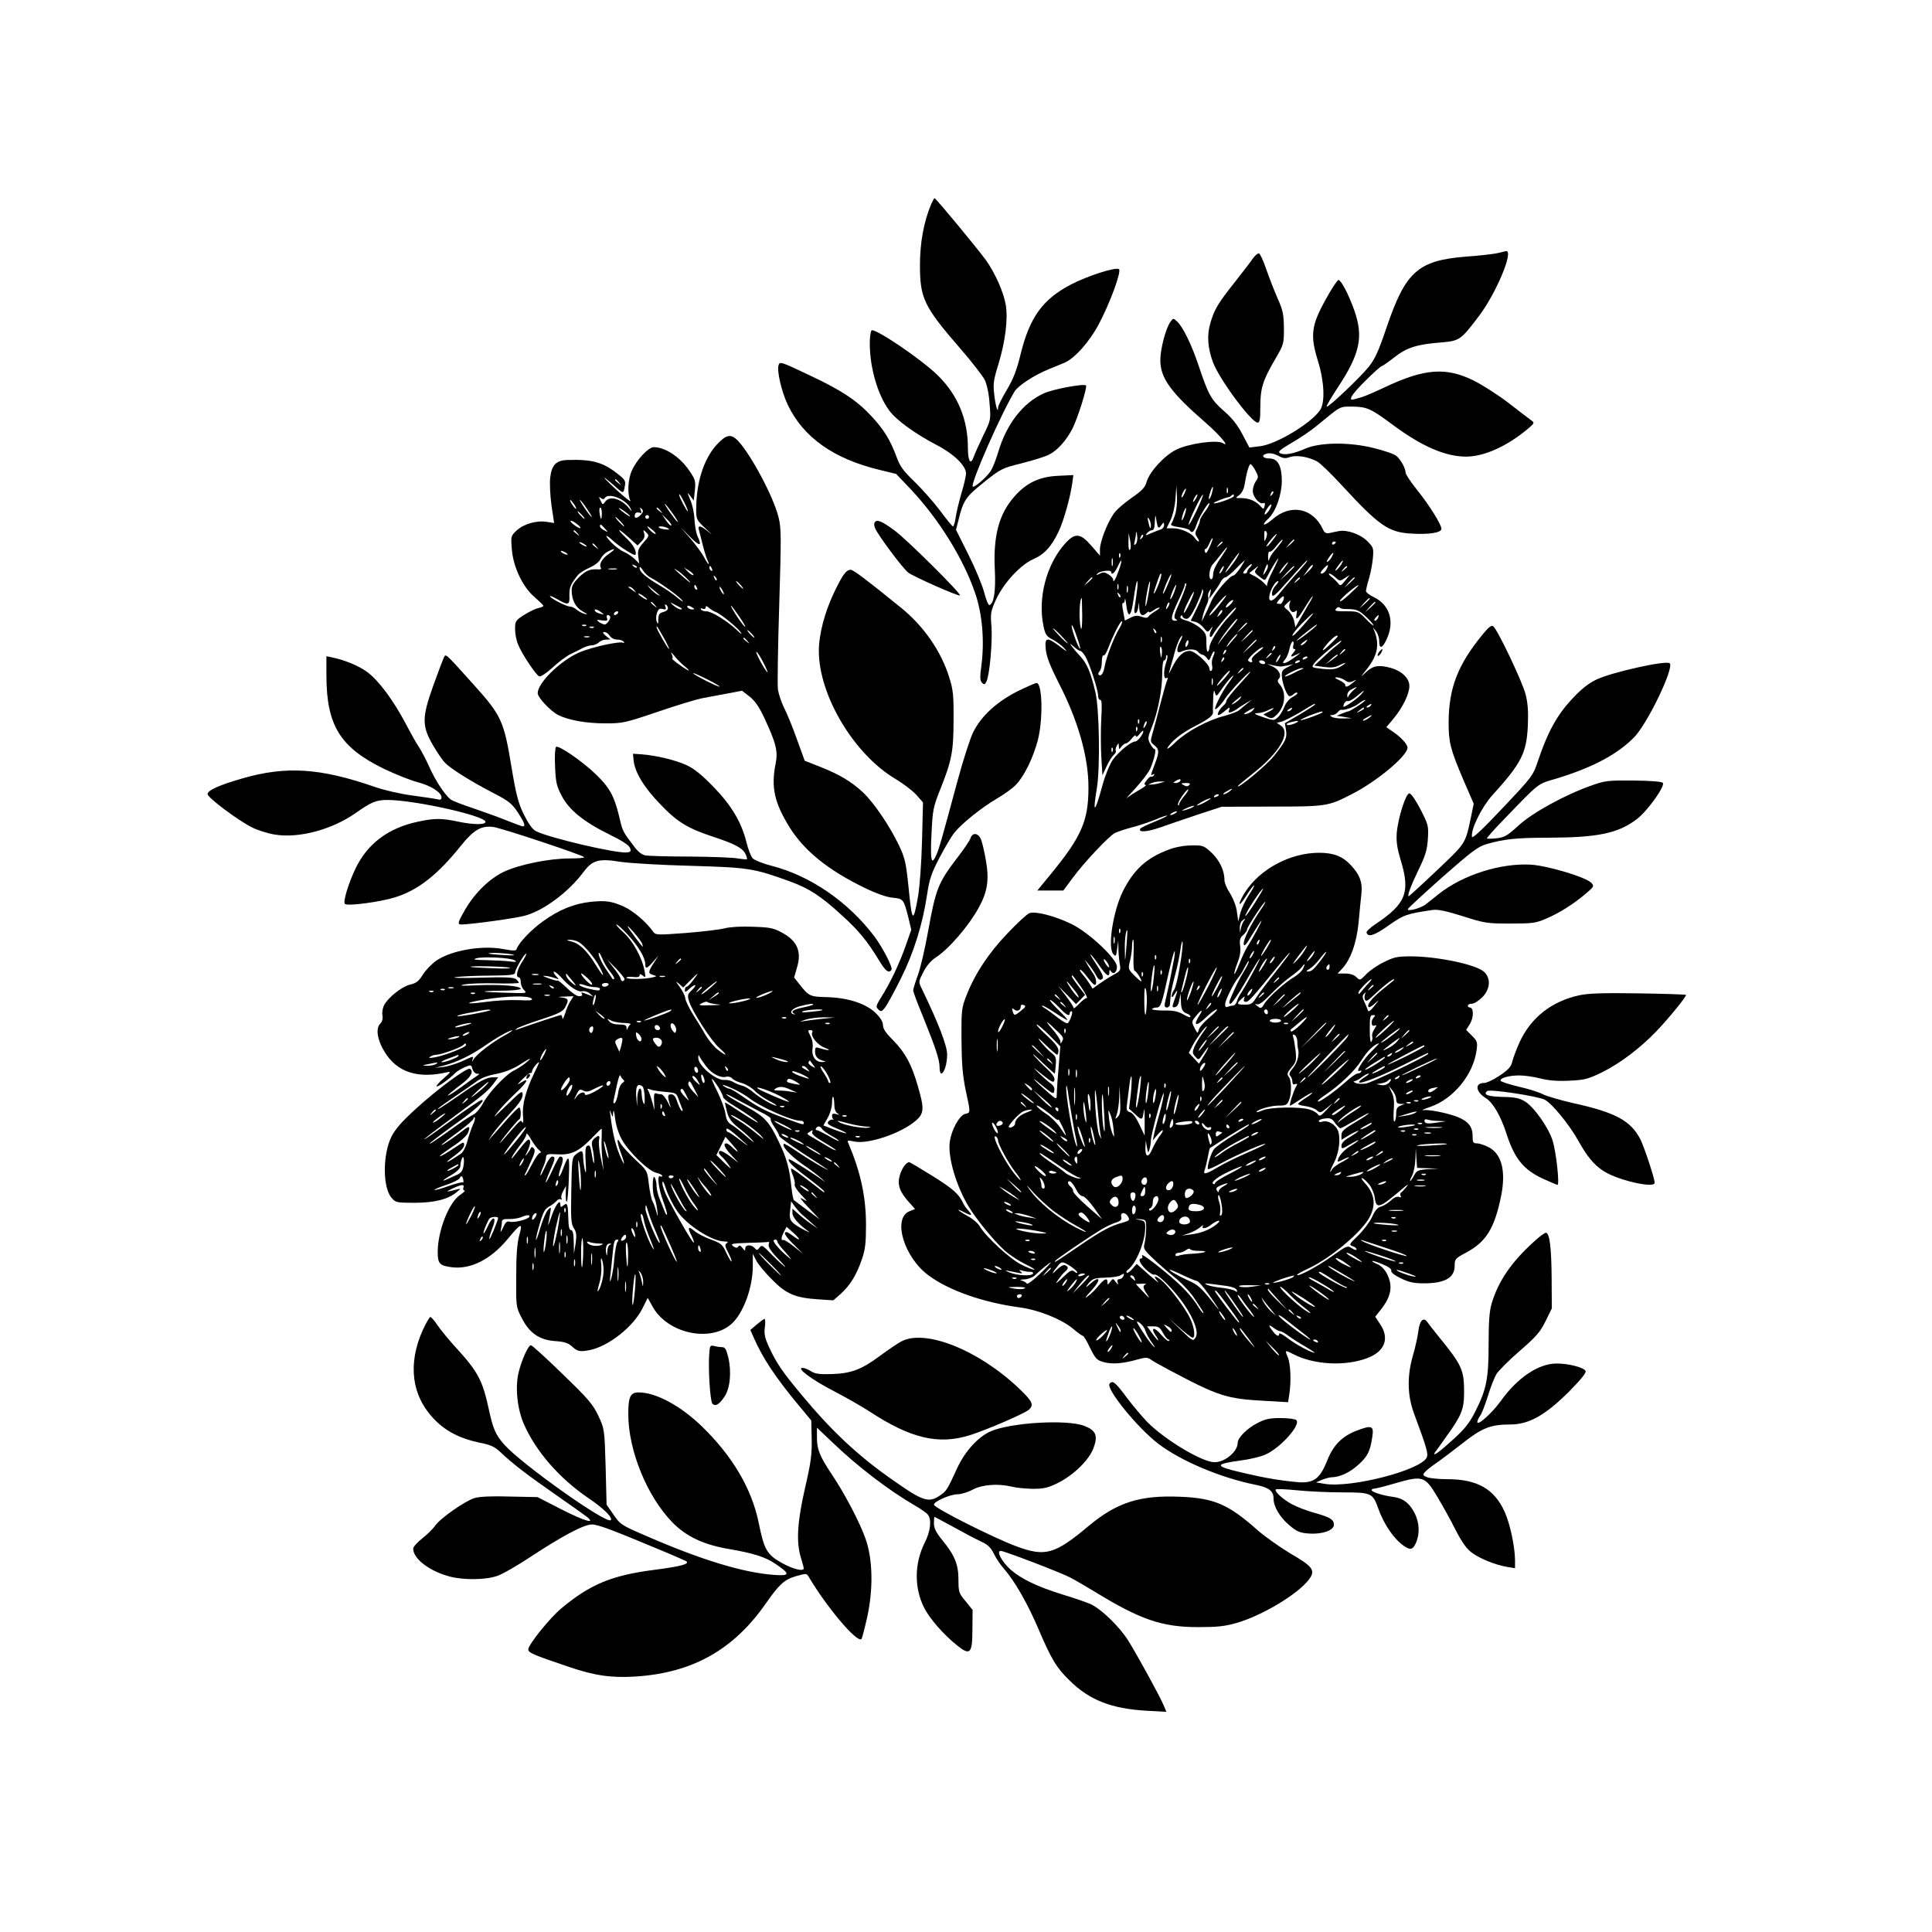 <?xml version="1.0" standalone="no"?>
<!DOCTYPE svg PUBLIC "-//W3C//DTD SVG 20010904//EN"
 "http://www.w3.org/TR/2001/REC-SVG-20010904/DTD/svg10.dtd">
<svg version="1.0" xmlns="http://www.w3.org/2000/svg"
 width="1024pt" height="1024pt" viewBox="0 0 1024 1024"
 preserveAspectRatio="xMidYMid meet">
<g transform="translate(0,1024) scale(0.1,-0.1)"
fill="#000000" stroke="none">
<path d="M4935 9157 c-39 -94 -59 -203 -59 -322 0 -176 20 -219 216 -445 60
-69 117 -143 128 -165 11 -24 22 -74 25 -125 7 -84 7 -86 -33 -167 -22 -46
-45 -97 -51 -114 -16 -47 -31 -25 -31 49 0 149 -54 279 -159 382 -86 85 -340
257 -352 238 -5 -7 -9 -38 -9 -68 0 -128 42 -274 104 -357 36 -49 136 -122
251 -182 91 -47 155 -110 155 -150 0 -14 -11 -63 -25 -108 -13 -45 -27 -103
-30 -128 -4 -25 -10 -45 -14 -45 -4 0 -34 37 -68 83 -34 45 -95 114 -135 153
-60 58 -78 82 -96 132 -33 90 -69 148 -135 218 -75 81 -158 136 -320 212 -156
74 -163 77 -170 58 -11 -29 15 -142 49 -213 82 -171 243 -285 484 -343 l90
-22 78 -82 c150 -160 280 -370 342 -554 37 -110 48 -249 32 -377 -9 -64 -8
-83 3 -94 11 -11 15 -10 23 6 17 31 33 212 27 293 -6 69 -4 80 24 142 40 87
129 184 197 214 60 26 97 67 136 149 27 59 61 179 72 259 l5 38 -82 -4 c-99
-5 -166 -37 -229 -108 -83 -93 -115 -210 -105 -395 5 -108 -5 -174 -29 -182
-5 -2 -18 29 -28 68 -10 39 -48 129 -84 201 l-65 130 13 51 c26 106 38 123
135 201 90 72 97 75 202 101 59 15 124 35 144 46 44 22 91 75 123 137 28 55
80 221 72 229 -11 11 -173 -19 -224 -42 -110 -50 -197 -162 -241 -310 -11 -38
-29 -84 -40 -101 -19 -31 -88 -91 -95 -83 -14 15 152 391 222 505 20 31 104
86 180 117 23 9 60 25 83 34 55 23 135 113 185 209 58 110 118 274 105 287
-14 14 -167 -35 -255 -81 -149 -78 -218 -173 -266 -367 -21 -87 -39 -133 -74
-192 -25 -42 -46 -84 -46 -92 0 -36 -13 4 -20 65 -7 59 -5 77 21 161 38 124
53 247 39 321 -12 67 -57 167 -105 234 -42 58 -265 328 -272 328 -2 0 -10 -15
-18 -33z"/>
<path d="M7940 8899 c-19 -5 -96 -14 -170 -19 -255 -21 -320 -79 -421 -376
-43 -127 -61 -166 -95 -209 -48 -59 -215 -217 -222 -210 -3 3 23 47 57 99 120
181 139 271 88 414 -29 81 -67 154 -82 158 -5 2 -37 -45 -69 -104 -76 -137
-83 -190 -40 -327 33 -107 38 -218 11 -258 -45 -69 -232 -182 -318 -192 l-57
-7 -37 70 c-25 49 -55 86 -96 122 -69 60 -84 87 -133 233 -38 116 -86 215
-118 244 -19 17 -20 17 -34 -2 -25 -34 -54 -144 -54 -204 0 -95 55 -171 243
-334 71 -62 129 -131 89 -106 -31 20 -184 -2 -249 -35 -62 -31 -139 -115 -155
-168 -9 -32 -24 -48 -82 -88 -39 -27 -82 -65 -94 -84 -35 -51 -71 -146 -72
-186 l0 -35 -46 53 c-58 67 -86 69 -138 12 -100 -111 -147 -290 -115 -440 9
-43 16 -53 47 -69 21 -11 48 -31 62 -46 20 -23 16 -21 -23 9 -69 52 -81 49
-74 -17 4 -39 23 -87 69 -178 102 -198 158 -394 157 -554 0 -177 -37 -261
-207 -467 l-64 -78 69 0 69 0 48 65 c62 84 192 222 225 240 15 7 56 21 91 30
36 9 91 28 124 41 32 14 60 23 62 21 2 -2 -28 -17 -66 -32 -39 -16 -73 -32
-76 -37 -13 -21 34 -18 104 6 42 15 133 46 202 69 l125 41 265 1 c293 0 300 2
425 66 132 67 295 203 295 246 0 20 -38 60 -89 93 l-23 16 37 44 c49 59 85
132 85 174 0 41 -39 79 -98 96 -64 17 -93 13 -131 -22 -34 -32 -33 -31 7 20
54 70 64 127 37 197 l-8 20 16 -20 c9 -11 17 -35 17 -52 0 -45 17 -41 40 10
43 93 16 181 -68 222 -23 11 -42 25 -42 32 0 7 7 38 17 70 9 32 18 81 20 109
4 48 2 54 -30 86 -37 37 -108 62 -152 53 -14 -3 -36 -7 -48 -10 -18 -3 -27 1
-35 19 -52 114 -171 138 -267 54 -46 -40 -65 -36 -21 5 38 36 69 123 70 197 0
80 -21 120 -65 120 -37 0 -47 18 -14 26 17 4 38 0 59 -11 27 -15 39 -16 64 -7
33 11 94 2 142 -23 16 -8 75 -65 132 -127 198 -215 248 -250 370 -256 92 -6
158 5 158 25 0 23 -66 129 -132 210 -32 40 -58 80 -58 88 0 22 -24 67 -48 88
-10 10 -66 29 -123 43 -130 32 -283 30 -361 -4 -61 -27 -112 -36 -133 -24 -14
7 -3 17 61 55 44 25 104 66 134 91 130 107 118 101 189 101 77 -1 97 -10 219
-101 151 -111 274 -164 383 -164 96 0 219 56 329 149 34 29 34 30 15 44 -11 8
-65 49 -120 92 -55 42 -138 95 -184 118 -145 72 -260 64 -466 -33 -55 -26
-111 -50 -125 -54 -14 -4 -33 -10 -42 -12 -37 -11 -16 24 60 99 42 42 81 77
86 77 4 0 34 21 66 46 66 52 119 69 248 79 99 9 104 12 203 143 90 120 185
347 141 341 -4 -1 -23 -5 -42 -10z m-1286 -1153 c17 -32 17 -36 2 -57 -9 -13
-16 -36 -16 -51 0 -31 35 -72 55 -65 9 4 11 -1 8 -14 -5 -20 -6 -20 -25 1 -25
26 -59 40 -101 40 -31 0 -31 0 -10 15 13 9 25 31 29 53 10 64 24 112 32 112 4
0 16 -15 26 -34z m-425 -231 c-7 -22 -16 -45 -21 -51 -6 -8 7 -13 41 -18 28
-4 53 -11 56 -16 12 -19 24 -10 36 27 13 42 69 133 69 114 0 -7 -11 -27 -25
-45 -14 -18 -25 -38 -25 -45 0 -7 -7 -25 -14 -40 -13 -25 -13 -31 0 -50 8 -11
11 -21 7 -21 -5 0 -13 8 -20 18 -16 26 -74 52 -116 52 l-34 0 21 43 c12 25 23
70 26 112 l5 70 3 -55 c2 -30 -2 -73 -9 -95z m196 118 c-3 -16 -10 -32 -15
-37 -5 -5 -4 7 2 27 13 43 23 50 13 10z m82 -5 c-3 -7 -5 -2 -5 12 0 14 2 19
5 13 2 -7 2 -19 0 -25z m-229 -3 c-6 -14 -13 -23 -15 -21 -5 5 15 46 22 46 3
0 -1 -11 -7 -25z m463 -8 c-10 -9 -11 -8 -5 6 3 10 9 15 12 12 3 -3 0 -11 -7
-18z m-401 -17 c-6 -11 -13 -20 -16 -20 -2 0 0 9 6 20 6 11 13 20 16 20 2 0 0
-9 -6 -20z m0 -71 c-22 -46 -40 -77 -40 -69 0 19 70 164 76 158 2 -3 -14 -43
-36 -89z m200 82 c0 -10 -100 -45 -107 -38 -4 4 62 30 79 32 3 0 10 3 14 8 10
9 14 9 14 -2z m186 -77 c-10 -14 -20 -23 -23 -21 -2 3 3 17 13 31 9 15 19 24
22 22 2 -3 -3 -17 -12 -32z m-447 -23 c-6 -18 -13 -30 -15 -28 -2 2 1 18 7 36
6 18 13 30 15 28 2 -2 -1 -18 -7 -36z m-143 -60 c4 -11 8 -10 19 5 13 18 14
18 15 1 0 -10 -8 -20 -17 -23 -10 -3 -33 -12 -52 -20 -31 -14 -33 -14 -22 0 8
9 20 16 27 16 10 0 14 15 15 48 2 31 3 37 6 17 2 -16 6 -36 9 -44z m-36 5 c0
-26 -6 -18 -14 19 -5 22 -4 26 4 15 5 -8 10 -24 10 -34z m-81 -100 c-9 -8 -10
-5 -5 14 3 14 7 34 7 45 1 11 4 5 6 -14 3 -19 -1 -39 -8 -45z m692 33 c-9 -23
-10 -22 -10 11 -1 23 2 31 9 24 7 -7 7 -19 1 -35z m-722 -63 c-5 -6 -9 10 -8
40 l1 49 8 -40 c5 -22 4 -44 -1 -49z m62 61 c-10 -9 -11 -8 -5 6 3 10 9 15 12
12 3 -3 0 -11 -7 -18z m693 -12 c-15 -20 -29 -34 -31 -31 -5 4 46 66 54 66 2
0 -8 -16 -23 -35z m-333 -34 c-13 -30 -20 -38 -24 -27 -4 9 -3 16 2 16 5 0 14
14 21 30 7 17 14 29 17 27 2 -2 -5 -23 -16 -46z m378 22 c-7 -10 -23 -29 -35
-43 -12 -14 -24 -34 -27 -45 -3 -13 -5 -8 -6 13 0 18 3 31 8 28 5 -3 21 10 35
29 15 19 30 35 33 35 3 0 -1 -8 -8 -17z m71 14 c0 -2 -10 -12 -22 -23 l-23
-19 19 23 c18 21 26 27 26 19z m-380 -11 c0 -2 -8 -10 -17 -17 -16 -13 -17
-12 -4 4 13 16 21 21 21 13z m600 0 c0 -3 -4 -8 -10 -11 -5 -3 -10 -1 -10 4 0
6 5 11 10 11 6 0 10 -2 10 -4z m-610 -83 c-24 -33 -40 -68 -40 -85 0 -15 -4
-28 -10 -28 -17 0 -11 59 8 79 9 10 30 35 45 55 43 56 41 43 -3 -21z m-533 5
c-3 -8 -6 -5 -6 6 -1 11 2 17 5 13 3 -3 4 -12 1 -19z m618 -5 c-19 -32 -71
-96 -59 -73 11 22 67 100 71 100 2 0 -3 -12 -12 -27z m505 8 c-5 -11 -15 -23
-22 -27 -7 -5 -8 -2 -3 7 21 37 44 55 25 20z m-1163 -48 c-3 -10 -5 -2 -5 17
0 19 2 27 5 18 2 -10 2 -26 0 -35z m848 -30 c-19 -36 -32 -71 -29 -77 3 -6 -3
-1 -13 10 -10 12 -33 29 -51 39 -19 9 -32 17 -30 18 1 1 14 11 28 22 22 18 23
18 10 1 -13 -17 -12 -21 15 -42 27 -21 30 -22 38 -6 24 46 58 102 62 102 2 0
-11 -30 -30 -67z m-814 7 c-18 -51 -31 -73 -31 -52 0 6 -11 19 -24 27 -20 13
-29 14 -48 4 -19 -9 -21 -9 -11 1 14 15 73 21 73 8 0 -19 18 -5 33 27 24 51
28 43 8 -15z m643 10 c-15 -22 -31 -40 -36 -40 -19 0 -98 -91 -118 -137 -11
-26 -27 -61 -36 -78 l-15 -30 6 30 c4 17 13 43 20 58 8 15 12 34 9 42 -3 8 -1
22 6 32 9 15 10 13 5 -12 l-7 -30 26 35 c14 19 31 45 37 58 7 12 17 22 24 22
6 0 31 20 55 45 24 25 46 45 47 45 2 0 -9 -18 -23 -40z m340 18 c-10 -13 -39
-46 -64 -73 -25 -28 -58 -67 -74 -87 -33 -41 -56 -41 -47 0 7 32 32 72 45 72
5 0 -1 -11 -13 -24 -13 -14 -21 -33 -19 -46 2 -19 17 -6 92 79 48 55 91 101
94 101 3 0 -3 -10 -14 -22z m197 4 c-5 -10 -18 -25 -27 -33 -11 -9 -9 -2 6 19
26 35 36 42 21 14z m-303 -22 c-22 -30 -35 -41 -22 -17 9 16 36 47 41 47 2 0
-6 -13 -19 -30z m-182 4 c-9 -8 -16 -20 -16 -25 0 -5 -6 -9 -14 -9 -11 0 -8 7
7 25 12 13 26 25 30 25 5 0 1 -7 -7 -16z m94 3 c0 -7 -7 -22 -15 -33 -13 -17
-13 -16 -3 14 13 34 18 40 18 19z m215 -25 l-28 -27 23 33 c12 18 25 31 28 27
3 -3 -7 -18 -23 -33z m95 9 c-6 -12 -17 -21 -25 -21 -9 0 -7 7 8 24 25 28 34
27 17 -3z m-550 -1 c-6 -11 -13 -20 -16 -20 -2 0 0 9 6 20 6 11 13 20 16 20 2
0 0 -9 -6 -20z m380 17 c0 -2 -17 -19 -37 -38 l-38 -34 34 38 c33 34 41 42 41
34z m280 -1 c0 -2 -8 -10 -17 -17 -16 -13 -17 -12 -4 4 13 16 21 21 21 13z
m-998 -89 c-23 -60 -37 -74 -17 -16 24 70 25 72 30 67 2 -2 -3 -25 -13 -51z
m47 -6 c-12 -29 -23 -50 -25 -48 -2 2 6 27 18 55 12 28 23 50 26 48 2 -2 -7
-27 -19 -55z m890 38 c21 -20 23 -20 49 -3 l26 17 -24 -30 c-24 -30 -26 -30
-40 -12 -8 10 -24 25 -35 33 -11 9 -15 16 -9 16 5 0 20 -9 33 -21z m-1289 -2
c0 -2 -10 -12 -22 -23 l-23 -19 19 23 c18 21 26 27 26 19z m1100 -1 c0 -2 -8
-10 -17 -17 -16 -13 -17 -12 -4 4 13 16 21 21 21 13z m290 1 c0 -2 -12 -14
-27 -28 l-28 -24 24 28 c23 25 31 32 31 24z m-1154 -69 c-4 -29 -9 -68 -12
-85 -4 -20 -2 -33 4 -33 6 0 13 15 15 33 4 31 4 31 5 -5 2 -39 17 -49 40 -26
7 7 12 9 12 4 0 -4 10 0 22 8 12 9 27 16 33 16 5 0 -4 -9 -21 -19 -18 -11 -35
-24 -38 -30 -4 -7 -16 -7 -35 0 -22 8 -36 7 -59 -5 l-30 -15 -9 49 c-6 27 -6
47 -1 44 4 -3 9 5 10 18 0 13 4 1 7 -26 10 -81 27 -66 40 34 7 49 15 90 18 90
3 0 3 -24 -1 -52z m59 -28 c-7 -41 -14 -63 -14 -48 -1 29 19 132 24 126 2 -2
-2 -37 -10 -78z m-158 38 c-3 -7 -5 -2 -5 12 0 14 2 19 5 13 2 -7 2 -19 0 -25z
m328 -64 c-32 -71 -36 -87 -24 -95 11 -7 11 -9 -3 -9 -26 0 -22 23 17 106 19
40 35 79 35 85 0 7 3 9 7 6 3 -4 -11 -46 -32 -93z m-278 49 c-3 -10 -5 -4 -5
12 0 17 2 24 5 18 2 -7 2 -21 0 -30z m246 -3 c-9 -22 -18 -38 -20 -36 -5 5 24
76 31 76 2 0 -3 -18 -11 -40z m977 37 c0 -2 -23 -24 -51 -50 -27 -25 -49 -40
-47 -32 3 14 98 93 98 82z m-854 -116 l-35 -71 24 -6 c14 -3 34 -18 45 -32 20
-25 21 -25 36 -6 14 18 15 18 4 -4 -15 -31 -7 -54 9 -25 18 35 111 143 122
143 5 0 -11 -21 -36 -47 -50 -52 -105 -138 -105 -165 0 -9 -4 -19 -8 -22 -5
-3 -8 18 -8 45 1 45 -3 54 -31 79 -18 16 -51 34 -73 40 -26 7 -38 15 -33 22 5
9 8 9 11 0 2 -7 12 -12 21 -12 12 0 28 22 50 68 17 38 32 75 32 83 1 9 3 8 6
-3 2 -9 -12 -49 -31 -87z m-40 23 c-15 -31 -28 -55 -31 -52 -3 2 7 30 23 60
35 73 42 66 8 -8z m-368 31 c-3 -3 -9 2 -12 12 -6 14 -5 15 5 6 7 -7 10 -15 7
-18z m518 -50 c-25 -31 -46 -52 -46 -46 0 11 83 110 89 105 2 -2 -18 -28 -43
-59z m346 34 c-5 -11 -11 -20 -15 -20 -4 1 -11 1 -17 1 -11 0 20 38 32 39 4 1
4 -8 0 -20z m137 -16 c-12 -21 -34 -58 -48 -83 l-25 -45 -7 34 c-4 19 -18 43
-32 55 -25 21 -25 21 -5 39 20 19 20 18 13 -2 -8 -28 12 -56 30 -41 9 8 11 4
7 -15 -7 -39 4 -30 44 35 20 33 39 60 41 60 3 0 -5 -17 -18 -37z m-1203 -66
c0 -51 -3 -81 -7 -67 -12 42 -8 160 5 160 0 0 1 -42 2 -93z m1524 90 c0 -2
-12 -14 -27 -28 l-28 -24 24 28 c23 25 31 32 31 24z m-735 -27 c-10 -11 -22
-20 -26 -20 -5 0 -1 9 8 20 10 11 22 20 27 20 5 0 1 -9 -9 -20z m-334 -17
c-12 -20 -14 -14 -5 12 4 9 9 14 11 11 3 -2 0 -13 -6 -23z m1099 24 c0 -2 -12
-14 -27 -28 l-28 -24 24 28 c23 25 31 32 31 24z m-160 -35 c59 0 70 -4 109
-40 23 -21 41 -42 41 -46 0 -5 -18 10 -40 33 -39 40 -42 41 -105 41 -56 0 -64
2 -53 14 7 8 15 10 18 6 3 -4 16 -8 30 -8z m-664 -30 c-18 -16 -18 -16 -6 6 6
13 14 21 18 18 3 -4 -2 -14 -12 -24z m478 -14 c-60 -72 -94 -106 -94 -96 0 7
23 36 52 65 54 54 76 70 42 31z m360 -3 c-4 -8 -11 -15 -16 -15 -6 0 -5 6 2
15 7 8 14 15 16 15 2 0 1 -7 -2 -15z m-755 -22 c-7 -10 -25 -32 -39 -48 -14
-17 -33 -42 -43 -55 -18 -25 -18 -25 -1 5 20 35 84 115 91 115 3 0 -1 -8 -8
-17z m-617 -35 c-27 -43 -69 -153 -77 -200 -6 -37 -20 -56 -32 -44 -4 4 -1 12
5 18 7 7 12 29 12 51 0 21 4 36 9 33 5 -3 16 16 26 42 26 68 65 145 72 139 3
-3 -4 -21 -15 -39z m-207 -106 c-6 -6 -45 98 -45 120 0 13 11 -8 24 -47 14
-38 23 -71 21 -73z m885 135 c0 -2 -12 -14 -27 -28 l-28 -24 24 28 c23 25 31
32 31 24z m345 -33 c-38 -32 -93 -71 -80 -56 15 16 99 82 105 82 3 -1 -8 -12
-25 -26z m-1330 -34 c21 -22 37 -40 34 -40 -3 0 -23 18 -44 40 -21 22 -37 40
-34 40 3 0 23 -18 44 -40z m503 15 c-3 -3 -9 2 -12 12 -6 14 -5 15 5 6 7 -7
10 -15 7 -18z m512 12 c0 -2 -15 -16 -32 -33 l-33 -29 29 33 c28 30 36 37 36
29z m-101 -44 c-40 -47 -42 -49 -34 -33 10 19 47 60 53 60 3 0 -5 -12 -19 -27z
m-382 -15 c-3 -7 -5 -2 -5 12 0 14 2 19 5 13 2 -7 2 -19 0 -25z m98 2 c-21
-40 -20 -64 3 -55 37 17 78 17 91 1 8 -9 18 -16 24 -16 5 0 16 -8 23 -17 11
-17 13 -16 24 11 6 16 13 26 16 23 3 -3 0 -15 -6 -27 -6 -12 -9 -32 -6 -45 3
-13 2 -27 -4 -30 -5 -3 -10 2 -10 11 0 25 -77 94 -104 94 -34 0 -63 -27 -92
-85 -13 -27 -22 -41 -18 -30 3 11 14 49 24 85 16 64 36 110 46 110 2 0 -2 -13
-11 -30z m835 27 c0 -2 -18 -21 -40 -42 -47 -46 -53 -40 -9 10 26 29 49 44 49
32z m-794 -43 c-4 -9 -9 -15 -11 -12 -3 3 -3 13 1 22 4 9 9 15 11 12 3 -3 3
-13 -1 -22z m364 23 c0 -2 -17 -19 -37 -38 l-38 -34 34 38 c33 34 41 42 41 34z
m260 -12 c-7 -8 -17 -15 -23 -15 -6 0 -2 7 9 15 25 19 30 19 14 0z m164 -17
c-16 -12 -49 -41 -73 -64 l-45 -42 51 -7 c38 -5 59 -3 82 9 17 9 31 14 31 12
0 -3 -14 -13 -31 -22 -24 -12 -45 -14 -90 -9 -58 7 -59 7 -44 28 17 25 138
126 144 121 2 -2 -9 -14 -25 -26z m-229 2 c-4 -13 -2 -20 6 -20 8 0 5 -7 -6
-20 -20 -23 -14 -25 18 -9 30 16 19 5 -27 -26 -41 -28 -59 -26 -33 2 8 10 18
35 22 56 4 20 12 37 17 37 5 0 6 -9 3 -20z m-1129 -30 c5 0 17 -13 26 -28 22
-37 68 -178 68 -208 0 -13 5 -24 12 -24 8 0 9 -28 5 -100 -3 -55 -3 -145 0
-200 l6 -99 22 47 c12 26 29 53 38 61 9 7 14 17 11 22 -3 5 0 17 5 26 10 17
10 16 11 -2 1 -19 1 -19 14 -2 7 9 18 17 24 17 6 0 20 12 31 26 12 15 21 21
21 13 0 -8 9 -4 20 11 11 14 20 20 20 15 0 -16 -30 -55 -43 -55 -22 0 -89 -55
-119 -97 -17 -25 -41 -84 -55 -136 -41 -151 -53 -156 -29 -12 17 107 13 416
-8 505 -24 103 -44 152 -79 190 -18 19 -39 44 -47 55 -12 17 -11 17 11 -2 14
-13 30 -23 35 -23z m432 -16 c-3 -27 -4 -26 -9 8 -3 22 -1 34 4 29 5 -5 7 -21
5 -37z m593 23 c-10 -9 -11 -8 -5 6 3 10 9 15 12 12 3 -3 0 -11 -7 -18z m-77
-9 c-35 -27 -44 -39 -38 -50 3 -4 1 -8 -5 -8 -5 0 -12 4 -16 9 -5 10 62 71 79
71 5 0 -4 -10 -20 -22z m-183 -11 c-10 -9 -11 -8 -5 6 3 10 9 15 12 12 3 -3 0
-11 -7 -18z m639 19 c0 -2 -8 -10 -17 -17 -16 -13 -17 -12 -4 4 13 16 21 21
21 13z m-390 -20 c0 -2 -8 -10 -17 -17 -16 -13 -17 -12 -4 4 13 16 21 21 21
13z m-559 -47 c-15 -43 -15 -92 1 -83 8 5 9 2 4 -12 -5 -10 -21 -68 -37 -129
-15 -60 -34 -130 -41 -154 -12 -40 -11 -44 10 -61 27 -22 27 -36 2 -102 -23
-62 -23 -61 -8 -52 7 4 8 3 4 -5 -4 -6 -10 -9 -14 -7 -4 2 -15 -7 -25 -20 -13
-17 -14 -24 -5 -24 7 0 -7 -12 -32 -26 -25 -14 -54 -33 -65 -42 -11 -9 8 13
43 50 34 37 70 84 79 105 22 52 33 103 22 103 -5 0 -15 13 -23 28 -14 27 -13
34 9 88 32 80 55 199 55 284 0 40 4 70 10 70 6 0 10 8 10 17 0 9 3 14 6 10 4
-3 1 -20 -5 -38z m599 21 c-6 -11 -13 -20 -16 -20 -2 0 0 9 6 20 6 11 13 20
16 20 2 0 0 -9 -6 -20z m310 17 c0 -2 -15 -13 -32 -26 l-33 -22 28 25 c26 24
37 31 37 23z m-609 -30 c-10 -9 -11 -8 -5 6 3 10 9 15 12 12 3 -3 0 -11 -7
-18z m449 19 c0 -2 -7 -7 -16 -10 -8 -3 -12 -2 -9 4 6 10 25 14 25 6z m-225
-26 c3 -5 -1 -10 -9 -10 -8 0 -18 5 -21 10 -3 6 1 10 9 10 8 0 18 -4 21 -10z
m185 6 c0 -2 -7 -7 -16 -10 -8 -3 -12 -2 -9 4 6 10 25 14 25 6z m-105 -29 c6
0 24 3 40 6 l30 7 -32 -17 c-26 -13 -31 -21 -29 -47 3 -43 28 -106 41 -106 6
0 16 5 23 12 6 6 14 9 18 6 3 -4 -8 -13 -24 -22 -18 -9 -36 -30 -45 -53 -8
-21 -24 -46 -35 -56 -19 -17 -22 -17 -78 2 -44 15 -52 20 -31 21 15 0 41 7 57
15 17 9 30 13 30 11 0 -3 -12 -12 -27 -19 l-27 -14 23 -13 c20 -10 26 -9 47
11 46 43 54 120 16 162 -11 12 -12 21 -5 28 18 18 2 50 -31 66 l-31 14 30 -7
c17 -3 35 -7 40 -7z m-195 -11 c0 -2 -8 -10 -17 -17 -16 -13 -17 -12 -4 4 13
16 21 21 21 13z m310 -3 c-8 -3 -32 -14 -52 -25 -21 -10 -38 -16 -38 -13 0 8
74 44 90 44 13 -1 13 -1 0 -6z m-414 -53 c-20 -22 -36 -38 -36 -34 0 10 63 84
68 79 3 -2 -12 -23 -32 -45z m80 -31 c-36 -39 -66 -77 -66 -84 0 -7 -7 -18
-16 -25 -20 -17 -37 -50 -26 -50 5 0 19 9 32 20 28 24 31 25 24 5 -5 -11 -2
-14 12 -9 11 4 26 12 34 19 8 6 29 19 45 29 l30 17 -25 -20 c-14 -11 -33 -27
-42 -35 -9 -8 -44 -21 -77 -30 -91 -23 -199 -82 -260 -139 -29 -29 -48 -42
-43 -31 18 34 78 82 151 118 66 34 93 55 90 72 -1 5 0 36 1 69 1 42 4 53 9 35
7 -24 8 -24 38 20 17 25 41 54 53 65 13 11 6 -2 -15 -30 -32 -42 -75 -124 -75
-142 0 -11 34 23 55 57 22 33 122 140 132 140 3 0 -25 -32 -61 -71z m-139 4
c-3 -10 -5 -4 -5 12 0 17 2 24 5 18 2 -7 2 -21 0 -30z m701 22 c17 -13 27 -13
44 -5 21 10 21 10 -2 -9 -28 -23 -40 -26 -40 -11 0 6 -15 17 -32 25 -24 11
-28 14 -13 15 11 0 30 -7 43 -15z m46 -53 c-11 -10 -23 -24 -27 -32 -4 -11 -6
-9 -6 5 -1 12 9 25 22 31 32 17 35 16 11 -4z m36 -27 c-22 -23 -90 -69 -90
-60 0 16 14 33 23 29 7 -2 28 9 47 25 43 37 51 39 20 6z m-640 -21 c-8 -8 -23
-20 -34 -25 -13 -7 -9 -1 9 15 34 29 43 33 25 10z m630 -34 c-25 -16 -48 -30
-52 -30 -4 0 -19 -5 -35 -12 l-28 -12 40 -6 40 -7 -45 -1 c-25 -1 -52 3 -60 8
-13 8 -13 10 1 10 9 0 22 7 29 15 6 8 15 14 18 13 17 -4 69 14 92 32 14 11 30
20 35 20 6 0 -10 -14 -35 -30z m-230 6 c0 -2 -36 -26 -80 -52 l-80 -47 6 -37
c7 -41 -3 -61 -64 -137 -39 -49 -192 -176 -192 -160 0 2 35 31 78 65 144 113
205 218 151 256 l-22 15 25 6 c13 3 58 26 99 50 77 47 79 48 79 41z m295 -6
c-3 -5 -12 -10 -18 -10 -7 0 -6 4 3 10 19 12 23 12 15 0z m-624 -24 c-6 -8
-21 -16 -32 -19 -24 -6 -19 1 13 19 31 16 32 16 19 0z m204 4 c-3 -5 -12 -10
-18 -10 -7 0 -6 4 3 10 19 12 23 12 15 0z m385 5 c0 -2 -10 -9 -22 -15 -22
-11 -22 -10 -4 4 21 17 26 19 26 11z m-220 -19 c0 -7 -112 -47 -117 -43 -2 2
20 13 49 25 57 21 68 24 68 18z m246 -31 c-11 -8 -25 -15 -30 -15 -6 1 0 7 14
15 32 19 40 18 16 0z m-1219 -27 c-3 -8 -6 -5 -6 6 -1 11 2 17 5 13 3 -3 4
-12 1 -19z m34 -15 c-12 -20 -14 -14 -5 12 4 9 9 14 11 11 3 -2 0 -13 -6 -23z
m809 23 c0 -2 -13 -9 -30 -15 -16 -5 -30 -6 -30 -1 0 7 10 11 53 19 4 0 7 -1
7 -3z m-853 -48 c-3 -8 -6 -5 -6 6 -1 11 2 17 5 13 3 -3 4 -12 1 -19z m-130
-110 c-3 -8 -6 -5 -6 6 -1 11 2 17 5 13 3 -3 4 -12 1 -19z m358 -158 c-3 -5
-14 -10 -23 -10 -15 0 -15 2 -2 10 20 13 33 13 25 0z m-105 -10 c-14 -4 -34
-8 -45 -8 l-20 -1 20 9 c11 5 31 8 45 8 l25 0 -25 -8z m153 -11 c-8 -8 -16 -8
-30 0 -16 9 -14 10 12 11 21 0 26 -3 18 -11z m-27 -59 c-14 -17 -26 -36 -26
-42 0 -6 -3 -8 -6 -5 -4 4 6 25 21 47 15 22 30 38 33 36 2 -3 -7 -19 -22 -36z
m240 25 c-11 -8 -25 -15 -30 -15 -6 1 0 7 14 15 32 19 40 18 16 0z m-56 -19
c0 -2 -7 -7 -16 -10 -8 -3 -12 -2 -9 4 6 10 25 14 25 6z m-70 -36 c-19 -11
-39 -19 -45 -19 -5 0 6 8 25 19 19 11 40 19 45 19 6 0 -6 -8 -25 -19z m-70
-29 c-8 -5 -26 -11 -40 -15 -21 -5 -20 -3 5 9 32 15 60 20 35 6z m-90 -31 c-8
-5 -19 -10 -25 -10 -5 0 -3 5 5 10 8 5 20 10 25 10 6 0 3 -5 -5 -10z"/>
<path d="M6639 8868 c-12 -18 -55 -73 -94 -123 -89 -112 -109 -145 -130 -218
-19 -65 -14 -131 14 -207 34 -91 204 -320 237 -320 11 0 14 18 14 84 0 98 13
140 78 251 46 79 47 81 47 165 -1 74 -5 95 -34 160 -18 41 -45 111 -60 154
-15 44 -32 81 -38 83 -6 2 -21 -11 -34 -29z"/>
<path d="M3796 7880 c-67 -76 -106 -199 -106 -340 0 -53 1 -56 54 -105 29 -27
36 -35 15 -17 -43 36 -63 41 -55 15 3 -10 12 -47 21 -83 9 -35 21 -73 26 -82
5 -10 7 -18 5 -18 -3 0 -14 17 -25 38 -11 20 -43 64 -71 97 l-53 60 52 -52
c50 -51 64 -49 38 5 -7 15 -14 54 -16 87 -1 33 -11 80 -22 105 -18 43 -18 44
0 21 l18 -24 6 54 c5 50 2 58 -30 105 -49 72 -127 124 -188 124 -28 0 -90 -66
-116 -124 -21 -46 -25 -126 -8 -159 10 -18 -70 50 -131 112 -25 25 19 -8 57
-43 37 -33 38 -33 45 9 5 27 0 34 -44 68 -75 58 -132 73 -260 69 -61 -2 -84
-26 -92 -95 -3 -29 0 -94 7 -146 l14 -93 -39 6 c-53 9 -123 -11 -160 -46 -30
-28 -31 -30 -25 -101 8 -95 59 -201 123 -254 24 -21 44 -40 44 -44 0 -4 -12
-9 -27 -12 -16 -3 -49 -20 -75 -36 -45 -29 -48 -33 -48 -75 0 -24 7 -61 16
-82 20 -50 95 -162 112 -169 8 -3 39 18 71 47 31 29 75 62 97 72 21 10 51 25
66 33 14 7 35 13 46 13 11 0 27 7 36 15 8 8 25 15 38 15 l23 1 -24 19 c-17 15
-19 20 -7 20 9 0 21 -9 28 -20 8 -12 24 -20 40 -20 15 0 30 -5 34 -12 4 -6 3
-8 -2 -5 -17 10 -157 -20 -229 -49 -101 -42 -225 -162 -225 -218 0 -23 68 -95
109 -116 55 -27 146 -44 251 -44 90 0 104 3 275 61 99 34 205 66 235 72 30 6
91 17 134 25 l79 15 40 -31 c29 -23 51 -55 78 -113 63 -135 73 -177 60 -242
-25 -126 -7 -207 74 -338 78 -125 206 -228 398 -321 62 -30 116 -49 148 -52
57 -5 59 -9 83 -103 l16 -67 -31 -88 c-34 -96 -81 -195 -129 -270 -27 -44 -29
-50 -15 -64 14 -13 18 -13 36 10 11 14 48 82 83 152 69 138 116 288 140 448
12 80 22 111 66 195 29 55 64 114 77 130 42 52 145 134 223 180 41 24 89 58
106 77 43 45 91 144 115 236 28 111 24 302 -7 302 -7 0 -54 -21 -105 -46 -109
-56 -190 -131 -232 -217 -15 -31 -51 -142 -79 -245 -92 -340 -99 -364 -113
-398 -28 -67 -35 -40 -28 104 6 128 9 143 44 232 64 159 73 207 73 375 1 129
-2 160 -23 225 -42 137 -134 270 -253 367 -181 147 -255 203 -269 203 -24 0
-43 -26 -88 -120 -50 -105 -81 -222 -81 -310 0 -237 187 -549 407 -679 40 -24
89 -61 109 -83 l36 -41 -5 -201 c-3 -116 -12 -241 -21 -296 -26 -147 -32 -141
-51 51 -13 127 -19 152 -50 218 -50 104 -134 228 -192 282 -60 56 -123 94
-227 135 l-81 32 -41 113 c-22 63 -53 138 -68 167 -14 28 -29 73 -33 98 -3 25
0 226 7 447 11 365 11 408 -4 467 -27 107 -144 328 -214 403 -38 40 -63 35
-116 -23z m-515 -197 c13 -16 12 -17 -3 -4 -10 7 -18 15 -18 17 0 8 8 3 21
-13z m348 -110 c12 -24 19 -43 16 -43 -5 0 -45 75 -45 86 0 11 6 2 29 -43z
m-424 27 c19 31 112 -5 136 -53 10 -21 9 -21 -5 -3 -42 53 -105 71 -128 37
-13 -18 -14 -18 -25 6 -10 20 -10 23 2 13 9 -7 15 -8 20 0z m-160 -36 c9 -15
12 -23 6 -20 -11 7 -35 46 -28 46 3 0 12 -12 22 -26z m65 -19 c17 -25 29 -45
26 -45 -3 0 -19 20 -36 45 -17 25 -29 45 -26 45 3 0 19 -20 36 -45z m455 -26
c20 -28 32 -48 26 -45 -12 8 -74 96 -67 96 2 0 21 -23 41 -51z m-375 1 c0 -16
-2 -30 -4 -30 -2 0 -6 14 -8 30 -3 17 -1 30 4 30 4 0 8 -13 8 -30z m150 -16
c0 -3 -13 4 -30 16 -16 12 -30 24 -30 26 0 3 14 -4 30 -16 17 -12 30 -24 30
-26z m55 6 c-19 -21 -38 -18 -29 5 3 8 12 11 22 8 12 -5 14 -2 8 13 -6 15 -5
16 5 7 10 -10 9 -17 -6 -33z m106 23 c13 -16 12 -17 -3 -4 -10 7 -18 15 -18
17 0 8 8 3 21 -13z m-416 -23 c10 -11 16 -20 13 -20 -3 0 -13 9 -23 20 -10 11
-16 20 -13 20 3 0 13 -9 23 -20z m355 -10 c0 -5 -4 -10 -10 -10 -5 0 -10 5
-10 10 0 6 5 10 10 10 6 0 10 -4 10 -10z m118 -45 c-3 -4 -16 9 -28 27 l-23
33 28 -27 c16 -15 26 -30 23 -33z m-268 20 c13 -14 21 -25 18 -25 -2 0 -15 11
-28 25 -13 14 -21 25 -18 25 2 0 15 -11 28 -25z m-229 -15 c31 -25 12 -26 -21
0 -14 11 -20 20 -14 20 7 0 22 -9 35 -20z m145 -21 c19 -22 19 -22 -3 -10 -13
6 -23 16 -23 21 0 15 5 12 26 -11z m254 -9 c13 -11 19 -20 13 -20 -5 0 -18 9
-28 20 -10 11 -16 20 -13 20 3 0 15 -9 28 -20z m80 10 c11 -7 8 -8 -13 -6 -15
1 -30 6 -34 9 -10 11 30 8 47 -3z m-479 -27 c13 -16 12 -17 -3 -4 -10 7 -18
15 -18 17 0 8 8 3 21 -13z m274 -24 l44 -40 21 21 c15 15 19 28 14 43 -6 21
-5 21 11 5 17 -16 17 -19 -15 -54 -27 -31 -31 -43 -27 -74 l5 -37 -24 24 c-13
13 -39 30 -57 38 -17 7 -48 30 -66 49 -40 41 -34 49 7 11 15 -14 48 -39 75
-55 37 -23 47 -26 47 -14 0 24 -18 52 -58 89 -20 19 -34 35 -29 35 4 0 27 -18
52 -41z m-225 -45 c0 -2 -9 0 -20 6 -11 6 -20 13 -20 16 0 2 9 0 20 -6 11 -6
20 -13 20 -16z m51 -1 c13 -16 12 -17 -3 -4 -10 7 -18 15 -18 17 0 8 8 3 21
-13z m67 -38 c-37 -25 -55 -56 -43 -75 3 -5 -2 -9 -12 -8 -44 3 -65 -4 -103
-40 -29 -29 -40 -47 -40 -69 0 -54 20 -92 59 -114 25 -14 29 -18 11 -13 -14 3
-33 14 -43 22 -10 9 -26 17 -35 17 -20 0 -98 40 -107 54 -3 6 14 -1 37 -14 61
-35 68 -33 66 19 -1 42 6 59 45 108 8 10 35 27 61 39 28 12 52 31 58 45 7 14
23 32 37 39 43 23 48 17 9 -10z m-228 5 c8 -5 11 -10 5 -10 -5 0 -17 5 -25 10
-8 5 -10 10 -5 10 6 0 17 -5 25 -10z m375 -78 c-3 -3 -11 0 -18 7 -9 10 -8 11
6 5 10 -3 15 -9 12 -12z m74 -54 c45 -23 146 -95 166 -119 11 -13 1 -8 -22 11
-22 19 -67 50 -100 69 -72 43 -103 70 -103 90 0 10 7 6 17 -11 9 -15 28 -33
42 -40z m325 46 c3 -8 2 -12 -4 -9 -6 3 -10 10 -10 16 0 14 7 11 14 -7z m-506
-1 c-10 -2 -28 -2 -40 0 -13 2 -5 4 17 4 22 1 32 -1 23 -4z m382 -59 c17 -19
10 -15 -20 10 -61 53 -71 63 -35 39 17 -12 41 -34 55 -49z m25 28 c-3 -3 -16
5 -28 17 l-22 23 28 -17 c15 -10 25 -20 22 -23z m123 -27 c-3 -3 -9 2 -12 12
-6 14 -5 15 5 6 7 -7 10 -15 7 -18z m127 -25 c10 -11 16 -20 13 -20 -3 0 -13
9 -23 20 -10 11 -16 20 -13 20 3 0 13 -9 23 -20z m-430 -54 c6 -4 1 -4 -10 2
-11 6 -29 21 -40 34 -19 22 -19 22 10 -2 17 -14 35 -29 40 -34z m199 38 c3 -8
2 -12 -4 -9 -6 3 -10 10 -10 16 0 14 7 11 14 -7z m-333 -11 c13 -17 13 -17 -6
-3 -11 8 -22 16 -24 17 -2 2 0 3 6 3 6 0 17 -8 24 -17z m469 -3 c6 -11 8 -20
6 -20 -3 0 -10 9 -16 20 -6 11 -8 20 -6 20 3 0 10 -9 16 -20z m-400 -47 c0 -7
-39 17 -46 28 -3 6 5 3 20 -6 14 -10 26 -19 26 -22z m41 -30 c13 -16 12 -17
-3 -4 -10 7 -18 15 -18 17 0 8 8 3 21 -13z m127 -9 c16 -8 21 -14 11 -14 -9 0
-27 9 -40 21 -13 11 -18 18 -11 14 6 -3 24 -13 40 -21z m-58 -9 c0 -7 -11 -16
-25 -19 -20 -5 -25 -13 -26 -39 0 -26 -2 -28 -8 -12 -5 11 -4 32 1 46 7 21 14
26 30 21 17 -4 20 -2 15 12 -4 10 -3 15 3 11 6 -3 10 -12 10 -20z m130 5 c13
-8 13 -10 -2 -10 -9 0 -20 5 -23 10 -8 13 5 13 25 0z m122 -23 c26 -9 112 -79
133 -107 11 -16 4 -12 -21 12 -53 49 -133 98 -160 98 -13 0 -26 4 -29 10 -3 6
1 7 9 4 9 -4 16 -1 16 6 0 10 5 9 18 -2 9 -8 25 -18 34 -21z m129 -29 c24 -35
35 -57 26 -49 -17 14 -80 111 -72 111 2 0 23 -28 46 -62z m-735 27 c18 -13 18
-14 -4 -8 -12 3 -25 9 -28 14 -8 14 10 11 32 -6z m89 -5 c-3 -5 -11 -10 -16
-10 -6 0 -7 5 -4 10 3 6 11 10 16 10 6 0 7 -4 4 -10z m-42 -16 c8 -8 -15 -44
-28 -44 -6 0 -19 6 -30 13 -16 13 -15 13 15 9 28 -4 32 -2 27 12 -6 16 4 22
16 10z m-126 -50 c-3 -3 -12 -4 -19 -1 -8 3 -5 6 6 6 11 1 17 -2 13 -5z m40
-10 c-3 -3 -12 -4 -19 -1 -8 3 -5 6 6 6 11 1 17 -2 13 -5z m372 -56 c18 -32
30 -58 27 -58 -6 0 -66 105 -66 115 0 11 2 8 39 -57z m466 22 c10 -11 16 -20
13 -20 -3 0 -13 9 -23 20 -10 11 -16 20 -13 20 3 0 13 -9 23 -20z m-862 -17
c-7 -2 -19 -2 -25 0 -7 3 -2 5 12 5 14 0 19 -2 13 -5z m838 -20 c13 -16 12
-17 -3 -4 -10 7 -18 15 -18 17 0 8 8 3 21 -13z m-328 -138 c18 -15 23 -22 12
-17 -27 14 -91 62 -82 62 4 0 3 10 -3 23 -7 14 -2 10 15 -10 14 -18 40 -44 58
-58z m413 23 c36 -71 26 -68 -14 3 -18 33 -28 57 -22 54 6 -4 22 -29 36 -57z
m-232 -127 c-5 -5 -133 60 -140 70 -2 5 29 -9 69 -29 41 -20 73 -39 71 -41z"/>
<path d="M4636 7471 c-4 -5 -3 -17 1 -28 13 -35 147 -215 177 -238 31 -23 267
-127 274 -121 8 9 -279 294 -345 343 -70 52 -96 62 -107 44z"/>
<path d="M7863 6883 c-136 -164 -184 -288 -185 -471 0 -107 9 -143 78 -305
l55 -127 -15 -73 c-30 -141 -26 -134 -180 -280 -79 -75 -147 -137 -149 -137
-10 0 10 54 53 143 35 72 44 102 48 160 4 69 3 75 -39 157 -25 48 -50 85 -59
85 -19 0 -60 -130 -67 -210 -3 -46 2 -80 21 -144 52 -170 28 -231 -132 -338
-29 -19 -51 -40 -49 -46 8 -26 41 -16 117 38 81 57 93 61 233 82 27 4 71 -5
160 -33 115 -37 129 -39 252 -39 118 0 135 2 192 27 69 29 147 79 211 134 40
34 42 38 27 54 -27 30 -226 90 -318 97 -162 10 -364 -54 -492 -156 -27 -22
-60 -48 -72 -57 -27 -19 -96 -37 -91 -22 2 5 84 81 183 169 156 137 187 161
234 175 93 27 160 34 331 34 259 1 366 23 465 98 58 44 153 178 138 193 -7 7
-70 11 -154 12 -134 1 -150 0 -223 -26 -140 -49 -313 -144 -387 -212 -59 -54
-74 -63 -116 -68 -26 -3 -50 -3 -52 -1 -2 2 38 48 90 101 191 198 175 186 277
216 191 58 324 128 413 219 72 73 217 376 188 393 -24 15 -305 -48 -386 -86
-44 -21 -81 -50 -133 -106 -77 -83 -127 -173 -177 -322 -28 -83 -29 -85 -188
-253 -105 -112 -161 -164 -163 -154 -8 38 50 156 106 219 157 173 183 225 190
372 3 72 0 119 -12 165 -16 64 -147 340 -171 360 -9 8 -23 -2 -52 -37z"/>
<path d="M7310 6785 c-7 -9 -10 -18 -7 -21 3 -3 10 4 17 15 13 25 8 27 -10 6z"/>
<path d="M2352 6754 c-5 -11 -31 -79 -57 -152 -59 -165 -59 -211 0 -312 21
-36 49 -78 64 -93 29 -31 142 -102 267 -166 69 -36 88 -51 118 -96 36 -55 43
-75 27 -75 -4 0 -39 13 -77 28 -38 16 -119 45 -180 66 -61 20 -118 42 -126 49
-32 27 -79 97 -112 171 -19 42 -44 89 -54 104 -11 15 -43 72 -72 127 -66 125
-145 231 -205 274 -44 32 -116 62 -182 76 l-33 7 0 -104 c1 -263 72 -379 305
-493 61 -29 141 -61 179 -71 70 -18 126 -54 126 -81 0 -11 -7 -14 -24 -9 -13
3 -73 12 -133 20 -60 8 -148 28 -196 45 -291 101 -472 112 -703 45 -122 -35
-184 -63 -184 -83 1 -19 162 -140 237 -177 28 -14 81 -31 117 -37 128 -22 304
25 430 113 85 60 110 70 170 70 141 0 514 -83 519 -115 3 -17 -60 -17 -139 -1
-94 20 -130 20 -218 1 -158 -33 -269 -117 -332 -249 -39 -82 -67 -177 -56
-187 13 -13 191 11 266 35 124 39 226 120 351 276 65 81 106 105 169 97 42 -5
469 -147 482 -160 4 -4 -31 -7 -78 -7 -108 0 -264 -32 -346 -70 -75 -35 -153
-110 -205 -198 -40 -69 -44 -82 -23 -82 48 0 291 33 339 47 99 27 229 124 308
229 49 66 81 75 199 56 47 -7 213 -17 370 -21 309 -9 334 -13 525 -82 104 -38
166 -78 280 -183 88 -80 134 -137 195 -238 33 -55 52 -69 65 -48 8 12 -45 115
-90 176 -138 183 -339 322 -545 375 -47 12 -92 30 -101 40 -9 10 -24 48 -33
86 -27 107 -79 194 -175 293 -62 64 -102 96 -143 115 -59 27 -161 51 -238 57
l-45 3 3 -33 c5 -62 54 -144 140 -233 91 -96 148 -130 282 -174 112 -37 153
-58 170 -89 7 -14 11 -28 9 -30 -2 -2 -24 0 -49 4 -25 5 -138 9 -251 10 -114
0 -221 3 -238 6 -22 5 -42 21 -68 58 -55 73 -53 70 -74 159 -24 98 -50 145
-121 213 -70 68 -199 157 -211 145 -5 -5 -8 -52 -5 -104 3 -81 8 -104 34 -153
38 -75 116 -139 252 -206 68 -33 106 -58 111 -72 7 -17 4 -22 -16 -24 -53 -7
-413 77 -483 113 -18 9 -39 39 -63 87 -30 61 -41 102 -67 258 -39 237 -53 268
-194 425 -162 180 -152 171 -164 149z"/>
<path d="M5144 5798 c-3 -12 -35 -59 -70 -104 -102 -134 -114 -164 -155 -391
-16 -89 -40 -193 -54 -231 -14 -38 -25 -75 -25 -82 0 -6 23 -69 52 -138 68
-169 88 -229 88 -269 0 -18 4 -33 8 -33 16 0 32 51 32 101 0 47 -46 166 -135
350 -17 35 -17 36 9 87 16 32 41 61 64 76 70 45 175 166 230 266 46 84 56 147
37 252 -8 48 -20 98 -27 112 -14 32 -44 34 -54 4z"/>
<path d="M6195 5737 c-118 -44 -186 -106 -244 -222 -51 -104 -81 -294 -51
-331 14 -16 16 -14 21 27 l6 44 1 -51 c1 -28 5 -65 8 -80 5 -27 1 -32 -38 -53
-24 -13 -57 -35 -75 -48 l-32 -23 -17 27 c-10 16 -27 38 -38 51 -11 12 -15 22
-10 22 5 0 22 -18 38 -40 17 -22 33 -40 38 -40 13 0 9 34 -5 55 -8 11 -22 34
-32 50 l-17 30 21 -25 c12 -14 29 -39 39 -57 12 -23 21 -30 31 -24 15 9 7 26
-44 104 -33 51 -8 27 30 -28 39 -57 55 -68 55 -37 0 13 2 14 9 3 12 -19 31 -4
31 25 0 42 -148 181 -240 226 -88 43 -192 70 -224 58 -12 -4 -64 -52 -116
-107 -101 -105 -175 -218 -219 -333 -24 -60 -26 -77 -25 -230 1 -128 6 -188
22 -267 27 -125 27 -120 -3 -127 -30 -8 -73 -85 -81 -149 -11 -80 34 -233 100
-342 42 -70 137 -185 192 -234 26 -23 75 -55 108 -71 34 -16 55 -30 48 -30 -7
0 -39 12 -70 28 -57 28 -186 146 -219 202 -9 16 -38 41 -65 55 -51 28 -68 46
-18 20 40 -21 47 -19 23 8 -11 12 -23 29 -27 37 -21 49 -53 78 -160 145 -66
41 -123 75 -127 75 -16 0 -39 -32 -50 -70 -14 -48 -1 -87 48 -141 l33 -37 -30
-12 c-91 -38 -28 -246 103 -341 109 -80 290 -143 484 -169 97 -13 217 -61 277
-110 26 -22 51 -40 55 -40 5 0 22 -29 39 -65 29 -58 36 -65 74 -75 44 -12 103
-7 179 15 40 11 50 11 67 0 10 -8 55 -33 98 -56 264 -140 304 -153 510 -164
l121 -7 6 38 c11 67 8 163 -7 199 -17 41 -17 41 32 16 109 -55 271 -63 387
-20 95 35 122 105 69 182 l-25 38 30 38 c55 70 65 125 32 190 -12 23 -32 43
-51 51 -17 7 -29 14 -27 16 2 3 27 -5 55 -17 32 -13 49 -26 46 -34 -3 -8 15
-23 50 -40 43 -21 69 -27 123 -27 112 0 163 30 163 93 0 36 3 39 61 70 106 57
150 128 185 299 27 134 3 225 -67 260 -21 11 -49 20 -61 20 -21 0 -23 5 -23
40 0 62 -38 93 -142 119 -47 12 -100 20 -117 17 -17 -3 -2 5 34 17 123 42 229
171 246 300 6 42 4 49 -24 77 l-31 31 21 34 c20 35 19 85 -2 85 -6 0 -10 5
-10 10 0 6 9 10 21 10 12 0 36 15 55 34 43 43 47 100 10 135 -41 38 -242 81
-385 82 -74 0 -91 -3 -145 -30 -34 -16 -76 -45 -94 -64 -33 -34 -34 -35 -53
-16 -12 12 -33 19 -59 19 l-41 0 22 23 c47 48 80 141 90 250 5 56 12 125 15
153 6 57 -9 98 -55 147 -44 48 -92 67 -169 67 -153 0 -313 -85 -393 -209 -16
-25 -29 -52 -29 -60 0 -9 16 11 36 42 20 32 38 56 41 54 2 -3 -11 -26 -29 -53
-17 -26 -37 -68 -44 -93 l-11 -45 -7 50 c-3 29 -19 70 -36 98 -17 25 -30 57
-30 69 0 52 -24 103 -66 145 -43 40 -47 42 -107 41 -38 0 -85 -8 -122 -22z
m457 -281 c-26 -41 -49 -73 -51 -71 -6 7 83 145 94 145 2 0 -17 -33 -43 -74z
m30 -38 c-53 -78 -93 -159 -90 -181 2 -17 12 -6 46 51 24 39 45 72 48 72 4 0
-48 -97 -76 -140 -9 -14 -27 -53 -41 -88 -13 -34 -25 -58 -27 -54 -1 5 6 32
17 59 13 33 18 63 14 89 -4 31 -1 43 16 58 12 11 21 24 21 30 0 13 88 146 96
146 3 0 -8 -19 -24 -42z m-90 -60 c-5 -7 -12 -24 -15 -38 l-4 -25 -2 26 c0 14
4 30 11 37 16 16 23 15 10 0z m-655 -60 c-3 -8 -6 -5 -6 6 -1 11 2 17 5 13 3
-3 4 -12 1 -19z m33 -78 c-7 -85 -7 -85 -8 -20 -2 56 6 117 13 108 1 -2 -1
-41 -5 -88z m-63 23 c-3 -10 -5 -4 -5 12 0 17 2 24 5 18 2 -7 2 -21 0 -30z
m101 -65 c-2 -46 1 -83 5 -83 8 0 36 -43 37 -56 0 -4 -16 9 -36 29 -35 35 -35
37 -25 78 6 24 11 59 11 78 0 20 3 36 6 36 3 0 4 -37 2 -82z m246 -56 c-9 -59
-23 -116 -30 -127 -8 -11 -14 -26 -14 -35 1 -9 6 -5 15 10 19 32 19 23 0 -29
-14 -39 -13 -42 3 -39 11 2 19 16 23 38 l6 35 2 -40 c1 -45 8 -59 34 -68 9 -3
17 -11 17 -16 0 -6 -17 0 -37 12 -30 17 -53 22 -105 21 -37 0 -65 4 -62 8 3 4
14 8 24 8 22 0 28 17 64 183 25 110 40 152 30 81 -4 -22 -15 -79 -25 -129 -11
-49 -22 -100 -25 -112 -3 -16 0 -23 11 -23 8 0 16 8 16 18 1 9 2 31 4 47 1 17
12 66 24 110 12 44 24 104 28 135 4 30 9 47 11 37 2 -10 -4 -67 -14 -125z
m419 123 c-3 -9 -8 -14 -10 -11 -3 3 -2 9 2 15 9 16 15 13 8 -4z m46 -22 c-12
-21 -27 -42 -32 -48 -11 -11 9 29 31 63 24 37 25 25 1 -15z m194 -23 c-10 -17
-31 -43 -47 -58 -20 -19 -15 -10 15 30 49 65 59 73 32 28z m-273 -20 c-6 -11
-13 -20 -16 -20 -2 0 0 9 6 20 6 11 13 20 16 20 2 0 0 -9 -6 -20z m321 2 c-5
-10 -18 -25 -27 -33 -11 -9 -9 -2 6 19 26 35 36 42 21 14z m38 -34 c-39 -50
-48 -58 -69 -57 -9 0 -4 6 10 13 14 8 39 32 55 54 17 22 32 39 34 37 2 -2 -12
-23 -30 -47z m-211 -25 c-99 -126 -113 -145 -133 -176 -17 -27 -26 -32 -58
-32 -42 0 -45 5 -17 30 18 17 20 17 14 2 -4 -12 -1 -17 10 -17 14 0 31 19 169
188 32 40 60 72 63 72 3 0 -19 -30 -48 -67z m-661 35 c-3 -8 -6 -5 -6 6 -1 11
2 17 5 13 3 -3 4 -12 1 -19z m621 -8 c-7 -10 -14 -17 -17 -15 -4 4 18 35 25
35 2 0 -1 -9 -8 -20z m-869 -35 c0 -5 -6 -1 -14 9 -8 11 -15 24 -15 30 0 5 7
1 15 -10 8 -10 14 -23 14 -29z m428 23 c-3 -8 -6 -5 -6 6 -1 11 2 17 5 13 3
-3 4 -12 1 -19z m332 -55 c-23 -43 -50 -89 -59 -103 -10 -14 -21 -35 -24 -47
-4 -13 -13 -23 -21 -23 -7 0 -20 -3 -28 -6 -11 -4 -15 1 -13 18 3 24 48 112
70 138 8 8 23 33 34 55 12 22 21 36 21 30 1 -5 -10 -28 -24 -50 -25 -41 -44
-80 -70 -140 -12 -27 -12 -35 -3 -35 7 0 44 54 82 120 76 134 101 163 35 43z
m60 42 c-12 -19 -23 -35 -25 -35 -6 0 14 40 29 58 18 23 16 12 -4 -23z m-584
-69 c-3 -36 -10 -68 -14 -70 -3 -2 -2 29 3 70 11 91 21 90 11 0z m792 51 c-6
-13 -27 -33 -47 -45 -47 -27 -139 -109 -159 -143 -15 -25 -18 -26 -36 -12 -15
12 -16 14 -3 10 11 -4 33 12 71 51 30 31 76 73 103 92 27 19 55 42 62 52 18
25 22 22 9 -5z m140 8 c0 -8 -4 -15 -9 -15 -10 0 -11 14 -1 23 9 10 10 9 10
-8z m-762 -70 c-8 -32 -18 -61 -21 -64 -4 -3 -4 3 -1 14 3 11 11 44 18 74 7
29 15 49 16 44 2 -6 -3 -36 -12 -68z m120 -31 c-27 -52 -53 -98 -57 -100 -5
-3 15 41 44 99 29 57 55 102 57 100 3 -2 -17 -46 -44 -99z m-248 64 c-3 -8 -6
-5 -6 6 -1 11 2 17 5 13 3 -3 4 -12 1 -19z m-100 -10 c-3 -8 -6 -5 -6 6 -1 11
2 17 5 13 3 -3 4 -12 1 -19z m-328 -58 c23 -33 37 -60 31 -60 -7 0 -25 -14
-41 -31 -16 -17 -29 -27 -29 -21 0 6 -18 34 -41 64 l-41 53 48 -48 47 -49 24
24 24 25 -35 46 c-34 44 -41 57 -32 57 2 0 22 -27 45 -60z m726 1 c-26 -49
-42 -70 -27 -33 19 42 46 91 49 88 3 -2 -8 -27 -22 -55z m325 45 c0 -2 -8 -10
-17 -17 -16 -13 -17 -12 -4 4 13 16 21 21 21 13z m464 -38 c-16 -18 -32 -37
-36 -42 -5 -6 -8 -5 -8 3 0 11 58 71 69 71 3 0 -8 -15 -25 -32z m141 24 c-6
-5 -34 -28 -63 -51 -52 -43 -79 -77 -68 -89 3 -3 18 5 33 19 26 23 26 23 -3
-13 -16 -22 -31 -33 -33 -25 -2 6 -10 27 -19 45 -12 27 -12 35 -2 45 10 9 11
9 6 -1 -4 -7 -5 -20 -2 -29 6 -14 14 -9 49 24 45 43 96 83 105 83 3 0 2 -4 -3
-8z m-1696 -43 c18 -22 31 -43 28 -45 -3 -3 -19 15 -37 40 -38 57 -34 59 9 5z
m622 -20 c-11 -30 -20 -47 -20 -39 -1 17 30 102 35 97 2 -2 -5 -28 -15 -58z
m-233 -61 c-4 -85 -13 -70 -13 22 0 54 2 73 8 58 4 -12 7 -48 5 -80z m59 70
c-3 -7 -5 -2 -5 12 0 14 2 19 5 13 2 -7 2 -19 0 -25z m214 9 c-10 -9 -11 -8
-5 6 3 10 9 15 12 12 3 -3 0 -11 -7 -18z m929 19 c0 -2 -8 -10 -17 -17 -16
-13 -17 -12 -4 4 13 16 21 21 21 13z m-812 -41 c-6 -14 -13 -23 -15 -21 -5 5
15 46 22 46 3 0 -1 -11 -7 -25z m162 4 c-7 -11 -14 -18 -17 -15 -3 3 0 12 7
21 18 21 23 19 10 -6z m70 -3 c0 -2 -8 -10 -17 -17 -16 -13 -17 -12 -4 4 13
16 21 21 21 13z m174 -18 c-16 -12 -45 -35 -65 -52 -19 -17 -11 -7 19 22 31
28 60 52 65 52 5 0 -3 -10 -19 -22z m-1263 -5 c13 -16 12 -17 -3 -4 -10 7 -18
15 -18 17 0 8 8 3 21 -13z m1199 14 c0 -2 -15 -16 -32 -33 l-33 -29 29 33 c28
30 36 37 36 29z m-1196 -67 c36 -39 56 -50 56 -30 0 6 4 10 10 10 9 0 -5 -45
-20 -63 -4 -4 -29 9 -56 31 -27 21 -58 44 -69 50 -11 6 -15 12 -10 12 6 0 37
-18 70 -40 32 -21 61 -38 63 -36 1 2 -21 27 -50 55 -29 28 -48 51 -42 51 6 0
27 -18 48 -40z m27 13 c13 -16 12 -17 -3 -4 -10 7 -18 15 -18 17 0 8 8 3 21
-13z m765 -11 c-17 -16 -18 -16 -5 5 7 12 15 20 18 17 3 -2 -3 -12 -13 -22z
m-993 -18 c-35 -29 -39 -29 -46 -3 -4 16 -3 18 8 9 16 -14 35 -5 35 15 0 9 6
12 16 8 13 -5 11 -10 -13 -29z m1438 1 c-21 -19 -42 -35 -46 -35 -10 0 67 69
78 70 4 0 -10 -16 -32 -35z m-495 -29 c-34 -53 -17 -59 32 -12 26 25 53 46 61
46 7 0 -10 -19 -38 -42 -28 -23 -54 -53 -57 -65 -6 -23 -7 -22 -23 9 -16 32
-16 34 9 64 29 36 40 36 16 0z m364 18 c0 -8 -4 -12 -10 -9 -5 3 -10 10 -10
16 0 5 5 9 10 9 6 0 10 -7 10 -16z m190 13 c0 -2 -15 -16 -32 -33 l-33 -29 29
33 c28 30 36 37 36 29z m372 -39 c-18 -18 -15 -51 3 -44 13 5 13 2 -1 -19 -9
-14 -14 -31 -11 -38 3 -8 1 -20 -4 -28 -5 -9 -9 14 -9 64 0 66 2 77 17 77 13
0 14 -3 5 -12z m78 8 c0 -2 -8 -10 -17 -17 -16 -13 -17 -12 -4 4 13 16 21 21
21 13z m-468 -48 c-23 -22 -45 -38 -49 -35 -3 4 -4 8 -2 10 2 1 21 17 42 35
53 45 59 40 9 -10z m-1582 -13 c-11 -22 -20 -31 -20 -22 0 18 30 71 36 64 2
-2 -5 -21 -16 -42z m307 -33 c18 -18 21 -27 13 -40 -8 -15 -9 -16 -10 -1 0 9
-21 41 -47 70 -44 51 -26 39 44 -29z m1173 68 c0 -5 -13 -10 -30 -10 -16 0
-30 5 -30 10 0 6 14 10 30 10 17 0 30 -4 30 -10z m557 -45 c-27 -25 -51 -45
-55 -45 -4 1 15 21 41 45 27 25 52 45 55 45 4 0 -15 -21 -41 -45z m-520 29
c-3 -3 -12 -4 -19 -1 -8 3 -5 6 6 6 11 1 17 -2 13 -5z m203 3 c0 -1 -30 -32
-67 -67 l-68 -65 65 68 c60 62 70 72 70 64z m-1467 -65 l57 -58 -5 -59 c-8
-90 -14 -177 -14 -202 -1 -20 -3 -20 -38 10 -77 66 -115 107 -48 51 65 -53 70
-56 73 -35 3 15 -4 28 -20 39 -13 9 -41 34 -63 55 -35 34 -32 33 20 -9 52 -41
60 -45 64 -28 2 12 -11 32 -40 59 -24 22 -55 54 -69 70 -13 17 6 1 43 -35 37
-35 67 -62 68 -60 1 3 3 24 5 47 3 36 0 45 -24 63 -15 12 -40 38 -56 58 -22
28 -15 24 25 -15 30 -29 58 -53 62 -53 4 0 7 10 7 23 0 15 -20 41 -62 79 -35
32 -58 57 -53 58 6 0 36 -26 68 -58z m1497 28 c-11 -16 -26 -33 -32 -36 -7 -4
1 9 16 29 34 44 46 50 16 7z m-689 -20 c-15 -21 -34 -53 -41 -70 -11 -27 -10
-33 5 -50 18 -20 18 -20 42 15 34 50 37 43 5 -9 l-27 -44 -27 29 -27 29 22 42
c20 37 65 98 74 98 2 0 -10 -18 -26 -40z m89 37 c0 -2 -15 -16 -32 -33 l-33
-29 29 33 c28 30 36 37 36 29z m50 0 c0 -1 -24 -25 -52 -52 l-53 -50 40 45
c45 50 65 68 65 57z m-863 -29 c-3 -8 -6 -5 -6 6 -1 11 2 17 5 13 3 -3 4 -12
1 -19z m1753 1 c-48 -38 -80 -60 -80 -55 0 6 91 76 99 76 3 0 -5 -9 -19 -21z
m70 8 c0 -2 -10 -12 -22 -23 l-23 -19 19 23 c18 21 26 27 26 19z m-930 -10 c0
-2 -19 -21 -42 -42 l-43 -40 40 43 c36 39 45 47 45 39z m336 -45 c0 -15 2 -31
3 -37 10 -30 -2 -77 -25 -105 -20 -23 -24 -34 -15 -43 6 -6 11 -20 11 -30 0
-13 5 -17 15 -13 11 4 13 1 5 -12 -14 -24 -39 -102 -32 -102 3 0 29 16 59 36
30 20 56 34 58 32 2 -2 -14 -15 -35 -28 -22 -14 -40 -28 -40 -31 0 -4 18 -9
41 -12 22 -3 49 -13 59 -22 16 -15 20 -14 51 11 l34 28 -35 -38 c-30 -32 -36
-35 -46 -21 -7 9 -27 20 -45 25 -52 15 -204 12 -244 -4 -19 -8 -35 -13 -35
-10 0 12 74 34 115 34 40 0 47 3 57 28 15 36 14 107 -2 126 -10 13 -7 21 15
48 25 29 27 38 22 89 -4 30 -9 63 -13 72 -4 12 -2 16 7 12 8 -3 14 -18 15 -33z
m224 35 c0 -2 -10 -12 -22 -23 l-23 -19 19 23 c18 21 26 27 26 19z m41 -14
c-10 -19 -211 -221 -211 -213 0 5 210 225 218 229 1 0 -2 -7 -7 -16z m-1854
-70 c-2 -16 -4 -3 -4 27 0 30 2 43 4 28 2 -16 2 -40 0 -55z m2117 46 c-10 -12
-32 -28 -49 -36 -36 -19 -32 -14 20 26 48 36 54 38 29 10z m-1024 -19 c-12
-16 -24 -30 -26 -30 -3 0 4 14 16 30 12 17 24 30 26 30 3 0 -4 -13 -16 -30z
m1110 15 c0 -2 -10 -9 -22 -15 -22 -11 -22 -10 -4 4 21 17 26 19 26 11z m-216
-43 c-48 -46 -93 -118 -69 -108 9 3 13 2 10 -4 -3 -6 -12 -10 -20 -10 -7 0
-35 -19 -61 -43 -63 -56 -143 -112 -149 -105 -3 3 14 18 37 33 78 52 159 129
196 188 29 47 68 84 91 87 2 0 -14 -17 -35 -38z m-1768 -4 l29 -33 -32 29
c-18 17 -33 31 -33 33 0 8 8 1 36 -29z m2044 27 c0 -3 -46 -28 -102 -56 -57
-28 -98 -46 -93 -41 8 8 184 101 193 102 1 0 2 -2 2 -5z m-124 -20 c-11 -8
-25 -15 -30 -15 -6 1 0 7 14 15 32 19 40 18 16 0z m-296 -8 c0 -1 -26 -27 -57
-57 l-58 -55 55 58 c50 53 60 62 60 54z m-630 -67 c-29 -33 -54 -60 -57 -60
-3 0 18 27 47 60 29 33 54 60 57 60 3 0 -18 -27 -47 -60z m469 24 c-18 -20
-52 -50 -74 -67 -22 -17 -8 -1 30 36 76 72 99 88 44 31z m331 33 c0 -2 -12
-14 -27 -28 l-28 -24 24 28 c23 25 31 32 31 24z m75 -7 c-3 -5 -12 -10 -18
-10 -7 0 -6 4 3 10 19 12 23 12 15 0z m195 5 c0 -10 -297 -152 -330 -158 -19
-3 -44 -2 -55 3 -11 5 -14 9 -7 9 8 1 25 10 39 21 14 11 31 20 37 20 6 0 -4
-9 -23 -21 -18 -11 -31 -23 -27 -26 9 -9 116 33 243 97 133 66 123 62 123 55z
m-230 -20 c0 -8 -92 -65 -104 -65 -6 0 14 15 44 34 64 39 60 37 60 31z m-1769
-22 c13 -16 12 -17 -3 -4 -10 7 -18 15 -18 17 0 8 8 3 21 -13z m1514 -55 c-37
-35 -72 -65 -79 -67 -6 -1 23 28 64 67 41 38 77 68 79 67 1 -2 -27 -32 -64
-67z m446 27 c-52 -25 -97 -45 -100 -44 -9 1 173 89 184 88 6 0 -32 -20 -84
-44z m-1155 -7 c-11 -15 -16 -18 -16 -7 0 16 21 42 28 34 2 -2 -3 -14 -12 -27z
m184 29 c0 -2 -17 -19 -37 -38 l-38 -34 34 38 c33 34 41 42 41 34z m-56 -122
c-54 -58 -100 -105 -103 -105 -3 0 11 17 29 38 59 64 164 172 168 172 2 0 -40
-47 -94 -105z m836 100 c0 -6 -56 -35 -67 -35 -4 1 8 9 27 20 39 22 40 22 40
15z m-1673 -42 c-3 -10 -5 -4 -5 12 0 17 2 24 5 18 2 -7 2 -21 0 -30z m40 -10
c-3 -10 -5 -2 -5 17 0 19 2 27 5 18 2 -10 2 -26 0 -35z m286 -99 l-9 -70 34
-31 c35 -33 38 -31 45 22 2 17 4 -7 4 -52 l0 -82 -28 59 c-17 36 -35 61 -49
65 -19 6 -21 12 -16 48 3 23 9 69 13 102 4 33 9 49 11 35 1 -14 -1 -57 -5 -96z
m48 20 c-6 -43 -14 -80 -17 -83 -6 -6 -2 37 12 132 3 21 8 36 11 34 2 -3 -1
-40 -6 -83z m340 8 c-8 -13 -10 -5 -10 33 1 48 1 49 10 17 6 -21 6 -39 0 -50z
m1034 68 c-3 -5 -12 -10 -18 -10 -7 0 -6 4 3 10 19 12 23 12 15 0z m115 6 c0
-2 -7 -7 -16 -10 -8 -3 -12 -2 -9 4 6 10 25 14 25 6z m-1050 -10 c0 -2 -8 -10
-17 -17 -16 -13 -17 -12 -4 4 13 16 21 21 21 13z m440 0 c0 -2 -8 -10 -17 -17
-16 -13 -17 -12 -4 4 13 16 21 21 21 13z m443 -24 c-12 -12 -27 -16 -43 -13
l-25 5 25 4 c14 2 29 8 35 13 17 17 25 9 8 -9z m117 8 c-8 -5 -19 -10 -25 -10
-5 0 -3 5 5 10 8 5 20 10 25 10 6 0 3 -5 -5 -10z m-1786 -260 c18 -83 20 -111
5 -65 -17 53 -49 246 -48 289 1 26 6 7 14 -54 8 -52 21 -129 29 -170z m391
195 c-3 -31 -9 -55 -11 -52 -3 2 -2 30 2 61 4 31 9 54 12 52 2 -3 1 -30 -3
-61z m-615 23 c0 -12 -6 -9 -26 13 -19 22 -19 22 4 8 12 -8 22 -17 22 -21z
m227 -75 c-2 -21 -4 -4 -4 37 0 41 2 58 4 38 2 -21 2 -55 0 -75z m480 85 c-3
-8 -6 -5 -6 6 -1 11 2 17 5 13 3 -3 4 -12 1 -19z m-300 -40 c-2 -13 -4 -5 -4
17 -1 22 1 32 4 23 2 -10 2 -28 0 -40z m48 -117 c-15 -15 -15 -14 -6 12 6 16
12 56 13 90 l2 62 3 -74 c3 -58 0 -78 -12 -90z m1475 93 c0 -18 6 -24 23 -25
l22 0 -22 -9 c-18 -7 -23 -17 -23 -44 0 -19 -4 -37 -9 -40 -5 -3 -6 22 -4 58
4 47 1 73 -11 97 l-16 34 20 -24 c11 -13 20 -34 20 -47z m206 51 c-23 -17 -36
-19 -36 -6 0 5 10 12 23 14 12 2 24 5 27 5 3 1 -4 -5 -14 -13z m-1787 -115 c5
-58 12 -116 15 -130 5 -21 4 -20 -8 5 -7 17 -16 80 -20 140 -7 135 0 127 13
-15z m305 76 c-3 -21 -9 -35 -11 -32 -3 3 -2 21 1 42 4 20 10 34 12 31 3 -3 2
-21 -2 -41z m-550 -55 c-2 -3 -26 17 -52 43 l-47 49 52 -44 c29 -24 50 -45 47
-48z m573 -28 c-14 -49 -28 -101 -31 -118 l-6 -30 23 28 c32 38 43 34 13 -5
-13 -18 -31 -50 -40 -71 -19 -46 -37 -40 -35 11 l2 37 6 -35 c6 -33 7 -34 14
-10 4 14 7 34 7 45 0 31 65 267 68 250 2 -8 -8 -54 -21 -102z m51 59 c-6 -29
-13 -50 -16 -47 -2 2 1 27 8 55 7 28 14 49 16 47 3 -2 -1 -27 -8 -55z m1282
48 c-8 -5 -19 -10 -25 -10 -5 0 -3 5 5 10 8 5 20 10 25 10 6 0 3 -5 -5 -10z
m-2000 -57 c0 -7 -58 36 -66 49 -4 7 9 -1 29 -16 20 -16 37 -30 37 -33z m300
-7 c0 -52 -6 -43 -13 18 -3 30 -1 43 4 35 5 -8 9 -32 9 -53z m73 -61 c4 -75 3
-97 -3 -70 -9 39 -14 192 -6 184 2 -2 6 -53 9 -114z m385 57 c-6 -29 -13 -50
-16 -47 -2 2 1 27 8 55 7 28 14 49 16 47 3 -2 -1 -27 -8 -55z m129 26 c-3 -8
-6 -5 -6 6 -1 11 2 17 5 13 3 -3 4 -12 1 -19z m1208 12 c-11 -5 -27 -9 -35 -9
-9 0 -8 4 5 9 11 5 27 9 35 9 9 0 8 -4 -5 -9z m-475 -4 c0 -2 -8 -10 -17 -17
-16 -13 -17 -12 -4 4 13 16 21 21 21 13z m-1342 -116 c0 -16 -3 -10 -9 15 -4
22 -8 54 -7 70 0 22 3 19 9 -15 4 -25 7 -56 7 -70z m722 107 c0 -2 -10 -12
-22 -23 l-23 -19 19 23 c18 21 26 27 26 19z m1037 -3 c-3 -3 -12 -4 -19 -1 -8
3 -5 6 6 6 11 1 17 -2 13 -5z m-2086 -21 c13 -16 12 -17 -3 -4 -10 7 -18 15
-18 17 0 8 8 3 21 -13z m1149 14 c0 -2 -19 -21 -42 -42 l-43 -40 40 43 c36 39
45 47 45 39z m897 -3 c-3 -3 -12 -4 -19 -1 -8 3 -5 6 6 6 11 1 17 -2 13 -5z
m-1889 -78 c12 -11 22 -15 22 -10 0 9 40 -74 40 -84 0 -3 -13 14 -29 39 -16
24 -49 58 -74 74 -26 17 -49 36 -52 43 -5 13 48 -23 93 -62z m762 53 c-7 -11
-14 -18 -17 -15 -3 3 0 12 7 21 18 21 23 19 10 -6z m755 -14 c-28 -23 -45 -31
-45 -21 0 5 63 46 70 46 3 0 -8 -11 -25 -25z m69 -6 c-27 -17 -58 -39 -69 -48
-18 -15 -19 -15 -6 1 16 21 100 78 115 78 5 0 -12 -14 -40 -31z m-1564 11 c0
-5 -2 -10 -4 -10 -3 0 -8 5 -11 10 -3 6 -1 10 4 10 6 0 11 -4 11 -10z m-165
-15 c-40 -14 -65 -38 -65 -61 0 -12 -25 -26 -33 -18 -7 7 55 75 78 84 11 5 29
9 40 9 11 0 2 -6 -20 -14z m457 -90 c5 -47 5 -48 -7 -20 -7 17 -15 53 -17 80
-5 47 -5 48 7 20 7 -16 15 -52 17 -80z m471 81 c-10 -13 -20 -22 -22 -20 -4 4
29 44 36 44 2 0 -4 -11 -14 -24z m1127 5 c-8 -5 -33 -12 -55 -15 l-40 -6 45
14 c53 17 71 19 50 7z m-1793 -33 c-3 -7 -5 -2 -5 12 0 14 2 19 5 13 2 -7 2
-19 0 -25z m390 10 c-3 -8 -6 -5 -6 6 -1 11 2 17 5 13 3 -3 4 -12 1 -19z m79
-14 c-4 -14 -9 -24 -12 -21 -3 2 -2 17 2 31 3 15 9 25 11 22 3 -3 2 -17 -1
-32z m1011 -10 c-63 -37 -77 -50 -77 -70 l0 -25 45 27 c25 14 45 23 45 20 0
-3 -20 -17 -45 -32 -30 -17 -45 -33 -45 -46 0 -19 2 -19 45 6 25 15 45 25 45
22 0 -3 -20 -17 -43 -31 -36 -21 -67 -58 -67 -81 0 -2 14 2 30 11 17 9 30 13
30 10 0 -2 -18 -14 -39 -25 -22 -11 -45 -28 -50 -37 -19 -33 -11 -4 11 38 26
50 35 129 19 168 -14 32 -54 55 -82 46 -11 -4 -19 -2 -19 3 0 6 15 12 34 14
28 3 37 -1 52 -24 11 -15 24 -28 29 -28 6 1 39 19 75 40 36 22 69 40 75 40 5
0 -25 -21 -68 -46z m-976 -27 c-13 -13 -15 1 -4 30 7 17 8 17 11 -1 2 -10 -1
-23 -7 -29z m379 39 c0 -2 -7 -7 -16 -10 -8 -3 -12 -2 -9 4 6 10 25 14 25 6z
m80 -11 c-14 -8 -29 -14 -35 -14 -5 0 1 6 15 14 14 8 30 14 35 14 6 0 -1 -6
-15 -14z m953 4 l42 -2 -50 -7 c-53 -8 -65 -5 -65 12 0 5 7 7 16 4 9 -3 34 -7
57 -7z m-2309 -8 c3 -5 -1 -12 -10 -15 -20 -8 -29 -1 -19 13 8 13 22 14 29 2z
m279 -50 c15 -16 4 -11 -30 14 -29 20 -53 39 -53 42 0 9 62 -32 83 -56z m727
50 c0 -5 -20 -11 -45 -13 -49 -3 -63 8 -17 15 50 7 62 7 62 -2z m35 -1 c3 -5
2 -10 -4 -10 -5 0 -13 5 -16 10 -3 6 -2 10 4 10 5 0 13 -4 16 -10z m-1075 -25
c7 -14 11 -28 8 -31 -3 -3 -13 9 -21 25 -18 37 -6 42 13 6z m1129 0 c6 3 11 1
11 -4 0 -6 -6 -11 -13 -11 -16 0 -37 20 -37 35 0 5 7 2 15 -9 7 -10 18 -15 24
-11z m861 20 c0 -2 -13 -11 -30 -20 -38 -19 -40 -11 -2 9 31 17 32 18 32 11z
m267 -1 c-3 -3 -12 -4 -19 -1 -8 3 -5 6 6 6 11 1 17 -2 13 -5z m-1732 -112
c-5 -6 -25 71 -24 93 0 11 7 -5 14 -35 7 -30 12 -57 10 -58z m710 98 c3 -5 1
-10 -4 -10 -6 0 -11 5 -11 10 0 6 2 10 4 10 3 0 8 -4 11 -10z m105 7 c0 -2
-37 -27 -82 -54 -46 -28 -91 -60 -101 -71 -18 -19 -42 -100 -34 -109 2 -2 38
14 78 36 78 42 220 104 226 98 2 -2 -42 -23 -97 -47 -55 -24 -125 -58 -156
-77 -62 -37 -79 -41 -69 -15 3 9 11 39 16 66 5 27 10 50 12 51 1 0 22 14 47
30 58 38 153 95 157 95 2 0 3 -2 3 -3z m879 -1 c-2 -2 -26 -6 -54 -10 -34 -4
-43 -3 -30 3 19 9 93 15 84 7z m-1765 -55 c9 -28 16 -53 16 -58 -1 -12 -26 47
-34 80 -11 45 1 31 18 -22z m1904 42 c-21 -2 -55 -2 -75 0 -21 2 -4 4 37 4 41
0 58 -2 38 -4z m-121 -9 c-3 -3 -12 -4 -19 -1 -8 3 -5 6 6 6 11 1 17 -2 13 -5z
m-1936 -61 c8 -10 -5 -3 -28 16 -24 18 -43 35 -43 38 0 7 55 -34 71 -54z m897
43 c-2 -1 -10 -7 -18 -13 -13 -10 -16 -8 -16 6 0 13 6 17 19 13 10 -2 16 -5
15 -6z m812 10 c0 -5 -69 -46 -78 -46 -6 1 69 50 76 50 1 0 2 -2 2 -4z m157
-2 c-3 -3 -12 -4 -19 -1 -8 3 -5 6 6 6 11 1 17 -2 13 -5z m-1026 -64 c-4 -11
-7 -8 -12 10 -12 42 -9 56 4 30 8 -14 11 -32 8 -40z m239 50 c-8 -5 -19 -10
-25 -10 -5 0 -3 5 5 10 8 5 20 10 25 10 6 0 3 -5 -5 -10z m923 3 c-7 -2 -21
-2 -30 0 -10 3 -4 5 12 5 17 0 24 -2 18 -5z m-76 -9 c-3 -3 -12 -4 -19 -1 -8
3 -5 6 6 6 11 1 17 -2 13 -5z m-2217 -29 c0 -19 56 -122 90 -165 17 -21 30
-41 30 -45 0 -4 -16 12 -35 36 -55 69 -126 213 -96 195 6 -4 11 -13 11 -21z
m366 -3 c-4 -3 -14 2 -24 12 -16 18 -16 18 6 6 13 -6 21 -14 18 -18z m964 23
c0 -2 -24 -16 -52 -31 -29 -14 -66 -36 -83 -48 -45 -34 -64 -41 -30 -12 17 14
59 42 95 61 71 38 70 37 70 30z m-843 -27 c-3 -8 -6 -5 -6 6 -1 11 2 17 5 13
3 -3 4 -12 1 -19z m1513 -3 c0 -2 -18 -14 -40 -25 -22 -11 -40 -18 -40 -15 0
2 17 13 38 24 42 23 42 23 42 16z m-1704 -56 c3 -5 -11 0 -30 12 -20 12 -39
25 -42 30 -3 5 11 0 30 -12 20 -12 39 -25 42 -30z m54 16 c19 -19 32 -35 29
-35 -3 0 -20 16 -39 35 -19 19 -32 35 -29 35 3 0 20 -16 39 -35z m2029 31 c-2
-2 -44 -5 -94 -8 -49 -3 -76 -2 -60 2 30 8 162 13 154 6z m-1939 -41 c-7 -9
-15 -13 -17 -11 -7 7 7 26 19 26 6 0 6 -6 -2 -15z m1838 -87 l57 -2 -58 -3
c-51 -4 -58 -7 -72 -33 -9 -17 -18 -30 -21 -30 -2 0 2 13 11 30 8 16 16 55 17
87 l2 58 3 -52 4 -53 57 -2z m-368 87 c0 -2 -10 -9 -22 -15 -22 -11 -22 -10
-4 4 21 17 26 19 26 11z m130 0 c0 -2 -10 -9 -22 -15 -22 -11 -22 -10 -4 4 21
17 26 19 26 11z m-1711 -77 c46 -32 91 -58 100 -59 9 0 11 -3 4 -5 -11 -5 -72
21 -83 35 -3 3 -31 24 -63 45 -32 21 -60 43 -64 49 -8 13 2 7 106 -65z m2008
55 c-20 -2 -52 -2 -70 0 -17 2 0 4 38 4 39 0 53 -2 32 -4z m-1917 -25 c0 -18
-2 -20 -9 -8 -6 8 -7 18 -5 22 9 14 14 9 14 -14z m990 12 c-8 -5 -19 -10 -25
-10 -5 0 -3 5 5 10 8 5 20 10 25 10 6 0 3 -5 -5 -10z m570 0 c-8 -5 -19 -10
-25 -10 -5 0 -3 5 5 10 8 5 20 10 25 10 6 0 3 -5 -5 -10z m-1590 -37 c0 -7
-39 17 -46 28 -3 6 5 3 20 -6 14 -10 26 -19 26 -22z m1699 33 c-2 -2 -15 -9
-29 -15 -24 -11 -24 -11 -6 3 16 13 49 24 35 12z m-739 -21 c-14 -8 -29 -14
-35 -14 -5 0 1 6 15 14 14 8 30 14 35 14 6 0 -1 -6 -15 -14z m650 -25 c-19
-11 -39 -19 -45 -19 -5 0 6 8 25 19 19 11 40 19 45 19 6 0 -6 -8 -25 -19z
m-1769 -14 c16 -14 26 -27 21 -29 -4 -3 -20 8 -36 24 -36 35 -25 38 15 5z
m997 -17 c-43 -21 -78 -44 -78 -50 0 -5 -5 -7 -10 -4 -14 9 25 39 91 69 84 38
82 29 -3 -15z m182 21 c-8 -5 -19 -10 -25 -10 -5 0 -3 5 5 10 8 5 20 10 25 10
6 0 3 -5 -5 -10z m-1100 -16 c0 -2 -9 -4 -20 -4 -11 0 -20 4 -20 9 0 5 9 7 20
4 11 -3 20 -7 20 -9z m1505 -4 c-3 -5 -14 -10 -23 -9 -14 0 -13 2 3 9 27 11
27 11 20 0z m110 -3 c-11 -7 -36 -14 -55 -14 -34 -1 -34 -1 10 12 59 17 68 18
45 2z m-620 -17 c-22 -10 -44 -18 -50 -18 -5 0 8 8 30 19 22 10 45 18 50 18 6
0 -8 -9 -30 -19z m962 14 c-3 -3 -12 -4 -19 -1 -8 3 -5 6 6 6 11 1 17 -2 13
-5z m-1607 -22 c0 -28 -33 -55 -48 -40 -19 19 -14 38 11 48 32 13 37 12 37 -8z
m-415 -29 c4 -14 2 -23 -4 -23 -6 0 -11 6 -11 14 0 8 -3 23 -6 33 -5 12 -4 15
3 8 6 -5 14 -20 18 -32z m545 17 c0 -11 -7 -20 -15 -20 -15 0 -21 21 -8 33 12
13 23 7 23 -13z m1180 -22 c12 -16 25 -48 27 -69 8 -59 25 -53 147 51 28 24
35 27 21 10 -11 -14 -24 -28 -29 -31 -5 -4 -6 -12 -2 -18 5 -7 1 -9 -9 -5 -10
4 -27 -3 -43 -19 -15 -14 -38 -28 -52 -32 -18 -4 -32 -20 -48 -56 -13 -27 -46
-71 -74 -98 -47 -45 -49 -49 -29 -56 11 -3 21 -11 21 -17 0 -6 -11 -3 -25 6
-23 15 -26 14 -102 -40 -75 -54 -180 -111 -189 -102 -2 3 26 19 64 36 119 57
282 194 322 272 35 68 25 125 -29 183 -15 17 -19 26 -10 22 9 -3 26 -20 39
-37z m-1847 -37 c-2 -3 -20 12 -41 34 l-37 39 41 -35 c22 -19 39 -36 37 -38z
m2135 62 c-10 -2 -26 -2 -35 0 -10 3 -2 5 17 5 19 0 27 -2 18 -5z m-1845 -46
c10 -21 25 -37 35 -37 9 0 36 -27 60 -61 l43 -61 -78 68 c-43 38 -77 74 -75
80 1 6 -5 17 -13 24 -18 15 -20 33 -2 28 6 -3 20 -21 30 -41z m515 21 c-2 -13
-11 -24 -20 -26 -21 -4 -24 18 -6 36 19 19 30 14 26 -10z m1122 12 c-8 -5 -22
-9 -30 -9 -10 0 -8 3 5 9 27 12 43 12 25 0z m-1757 -148 c34 -25 88 -61 122
-79 69 -38 67 -45 -3 -9 -93 48 -196 132 -245 201 -22 30 -17 27 18 -13 26
-29 75 -74 108 -100z m905 132 c-16 -8 -28 -20 -28 -27 0 -8 -4 -7 -10 3 -7
11 -2 17 18 26 39 17 52 16 20 -2z m1065 -1 c-13 -2 -35 -2 -50 0 -16 2 -5 4
22 4 28 0 40 -2 28 -4z m-2172 -55 l24 -20 -31 17 c-17 10 -41 26 -55 37 l-24
20 31 -17 c17 -10 41 -26 55 -37z m689 27 c0 -15 -6 -25 -15 -25 -12 0 -13 4
-3 25 6 14 13 25 15 25 1 0 3 -11 3 -25z m256 3 c7 -10 -20 -38 -38 -38 -10 0
-11 34 -1 43 10 11 31 8 39 -5z m224 2 c-8 -5 -22 -9 -30 -9 -10 0 -8 3 5 9
27 12 43 12 25 0z m-532 -32 c-2 -13 -7 -23 -13 -23 -5 0 -11 10 -13 23 -2 15
2 22 13 22 11 0 15 -7 13 -22z m455 -99 c-7 -7 -9 -2 -6 15 3 14 1 39 -5 55
-6 16 -7 32 -4 36 4 4 11 -16 16 -45 6 -33 5 -55 -1 -61z m-545 77 c6 -29 -15
-43 -35 -24 -14 14 -14 20 -3 33 16 19 34 15 38 -9z m212 7 c-1 -23 -38 -68
-48 -58 -4 4 -1 10 6 12 6 3 12 15 12 27 0 13 3 26 7 29 12 13 23 7 23 -10z
m99 -22 c8 -14 6 -22 -9 -36 -21 -19 -40 -13 -40 14 0 17 18 41 32 41 4 0 12
-8 17 -19z m-889 -1 c8 -5 11 -10 5 -10 -5 0 -17 5 -25 10 -8 5 -10 10 -5 10
6 0 17 -5 25 -10z m1008 -6 c39 -11 27 -34 -18 -34 -27 0 -40 4 -40 13 0 26
16 32 58 21z m-338 -23 c0 -11 -4 -23 -10 -26 -6 -4 -10 5 -10 19 0 14 5 26
10 26 6 0 10 -9 10 -19z m-660 -11 c8 -5 11 -10 5 -10 -5 0 -17 5 -25 10 -8 5
-10 10 -5 10 6 0 17 -5 25 -10z m2073 3 c-18 -2 -48 -2 -65 0 -18 2 -4 4 32 4
36 0 50 -2 33 -4z m-1658 -61 c-2 -2 -18 6 -35 18 -24 17 -29 25 -18 31 9 6
20 0 35 -18 12 -15 20 -29 18 -31z m-320 33 l40 -14 -40 6 c-22 3 -49 9 -60
14 l-20 8 20 0 c11 0 38 -7 60 -14z m525 -5 c9 -17 6 -20 -32 -31 -60 -16
-108 -41 -228 -123 -129 -88 -134 -91 -127 -79 6 9 162 116 242 165 22 14 56
30 76 37 29 9 36 16 32 31 -7 27 23 27 37 0z m190 -4 c0 -18 -17 -29 -30 -21
-8 5 -7 11 1 21 15 18 29 18 29 0z m136 -25 c-11 -16 -56 -14 -56 4 0 22 32
36 49 20 7 -7 10 -18 7 -24z m1091 23 c-3 -3 -12 -4 -19 -1 -8 3 -5 6 6 6 11
1 17 -2 13 -5z m-1322 -59 c-1 -27 -5 -62 -9 -77 -7 -24 -2 -33 41 -74 26 -26
78 -71 115 -101 37 -29 85 -79 106 -111 48 -71 54 -82 49 -82 -3 0 -19 21 -35
48 -17 26 -53 68 -79 93 -71 69 -217 183 -210 165 4 -9 2 -16 -3 -16 -20 0 -9
-27 24 -59 19 -18 39 -30 45 -27 15 9 107 -84 158 -159 55 -82 78 -149 59
-176 -13 -19 -17 -16 -82 47 -69 66 -69 66 -6 10 35 -31 67 -56 73 -56 16 0
10 53 -12 100 -26 57 -118 178 -158 208 -34 25 -40 20 -13 -12 9 -11 -12 6
-48 37 l-65 58 -23 -26 c-13 -15 -26 -24 -30 -21 -3 4 -2 10 4 14 44 30 94
150 94 225 0 32 -3 36 -30 41 -30 6 -30 6 3 4 32 -3 32 -4 32 -53z m-605 24
c17 -10 -39 -1 -80 12 -16 6 -10 7 20 3 25 -4 52 -10 60 -15z m977 1 c-35 -28
-83 -47 -137 -53 l-45 -6 36 12 c21 7 47 21 60 32 12 11 19 14 15 8 -11 -20
19 -15 45 7 13 10 30 19 38 20 8 0 2 -9 -12 -20z m958 0 c18 -5 1 -6 -45 -3
-41 3 -77 7 -79 9 -8 7 94 2 124 -6z m-1910 -34 c58 -11 63 -14 30 -14 -22 -1
-67 5 -100 12 -80 18 -24 19 70 2z m729 -16 c-6 -6 -19 -8 -29 -4 -17 7 -17 8
1 21 21 15 45 0 28 -17z m1179 13 c-7 -2 -19 -2 -25 0 -7 3 -2 5 12 5 14 0 19
-2 13 -5z m-1946 -49 c-3 -3 -12 -4 -19 -1 -8 3 -5 6 6 6 11 1 17 -2 13 -5z
m1896 -41 c60 -19 106 -37 103 -40 -5 -6 -212 63 -236 79 -11 7 -10 8 5 3 11
-4 69 -22 128 -42z m-6 41 c-3 -3 -12 -4 -19 -1 -8 3 -5 6 6 6 11 1 17 -2 13
-5z m-994 -54 c60 0 38 -11 -30 -15 -32 -1 -66 -6 -75 -10 -11 -4 -18 -3 -18
4 0 6 8 11 18 11 10 0 27 6 38 14 10 8 21 10 22 5 2 -5 22 -9 45 -9z m157 5
c-19 -7 -42 -13 -50 -13 -8 0 1 6 20 13 19 7 42 13 50 13 8 0 -1 -6 -20 -13z
m-1026 -14 c4 -5 -3 -7 -14 -4 -23 6 -26 13 -6 13 8 0 17 -4 20 -9z m1839 -17
c43 -14 77 -28 74 -30 -2 -2 -41 9 -88 25 -46 16 -80 30 -74 30 5 1 45 -11 88
-25z m-135 -9 c47 -32 37 -32 -19 0 -24 14 -38 25 -31 25 7 0 30 -11 50 -25z
m-28 -52 c0 -2 -18 6 -40 17 -22 11 -40 25 -40 30 0 6 18 -2 40 -16 22 -15 40
-28 40 -31z m-1673 41 c-3 -3 -12 -4 -19 -1 -8 3 -5 6 6 6 11 1 17 -2 13 -5z
m25 -76 c-38 -36 -66 -57 -70 -51 -4 6 -16 13 -27 16 -13 3 -7 5 15 6 19 1 43
10 55 21 29 28 79 69 85 69 3 1 -23 -27 -58 -61z m163 40 c19 -13 35 -27 35
-32 0 -5 -7 -3 -15 4 -14 11 -23 7 -62 -31 -38 -36 -42 -38 -25 -13 12 17 28
37 37 44 19 16 19 26 0 34 -10 3 -27 -7 -47 -27 -29 -30 -22 -14 11 26 18 22
24 22 66 -5z m1762 16 c-3 -3 -12 -4 -19 -1 -8 3 -5 6 6 6 11 1 17 -2 13 -5z
m-2137 -24 c8 -5 11 -10 5 -10 -5 0 -17 5 -25 10 -8 5 -10 10 -5 10 6 0 17 -5
25 -10z m1806 -25 c85 -50 96 -59 39 -31 -51 26 -115 66 -104 66 4 0 33 -16
65 -35z m-1846 10 c19 -7 28 -14 20 -14 -8 0 -28 6 -45 14 -39 17 -21 18 25 0z
m310 12 c0 -2 -10 -12 -22 -23 l-23 -19 19 23 c18 21 26 27 26 19z m-175 -23
c24 -5 27 -3 15 6 -12 10 -10 10 10 5 14 -4 33 -7 43 -6 9 0 15 -4 12 -10 -9
-14 -85 -10 -125 7 -21 8 -25 12 -10 9 14 -3 39 -8 55 -11z m877 -14 c34 -16
68 -30 73 -30 6 0 31 -28 56 -63 43 -59 78 -114 45 -72 -78 99 -94 115 -150
139 -55 25 -108 56 -94 56 3 0 35 -13 70 -30z m1198 9 c33 -12 43 -18 24 -15
-33 5 -106 34 -89 35 6 0 35 -9 65 -20z m-409 -29 c34 -22 67 -40 72 -40 6 0
7 -3 4 -6 -6 -6 -147 73 -147 82 0 8 12 3 71 -36z m-1311 26 c0 -2 -9 -6 -20
-9 -11 -3 -18 -1 -14 4 5 9 34 13 34 5z m204 -11 c-4 -8 -13 -15 -21 -15 -10
0 -13 -6 -9 -17 5 -15 3 -14 -10 2 -15 20 -15 20 -30 1 -12 -17 -14 -18 -14
-3 0 26 -16 20 -47 -17 -15 -19 -41 -45 -58 -57 -19 -15 -12 -3 20 31 53 58
47 84 -8 34 -17 -16 -25 -20 -17 -9 28 38 35 41 98 43 35 1 71 6 80 12 22 12
22 12 16 -5z m-199 -20 c-13 -14 -34 -36 -47 -48 l-22 -22 19 25 c36 46 58 70
66 70 5 0 -3 -11 -16 -25z m259 9 c5 -14 4 -15 -9 -4 -17 14 -19 20 -6 20 5 0
12 -7 15 -16z m841 8 c-12 -10 -87 -32 -106 -31 -8 0 11 8 41 19 64 21 78 24
65 12z m-1468 -8 c-3 -3 -12 -4 -19 -1 -8 3 -5 6 6 6 11 1 17 -2 13 -5z m1624
-30 c33 -19 59 -38 59 -41 0 -3 -17 5 -37 18 -21 12 -54 31 -73 41 -19 10 -28
18 -21 18 7 0 40 -16 72 -36z m-1363 6 c-7 -10 -14 -17 -17 -15 -4 4 18 35 25
35 2 0 -1 -9 -8 -20z m53 2 c-5 -9 -19 -26 -32 -37 -19 -16 -18 -13 5 18 30
39 43 49 27 19z m372 -9 c-18 -7 -16 -20 9 -56 15 -23 9 -19 -20 13 -23 24
-42 44 -42 45 0 0 15 0 33 1 17 1 26 -1 20 -3z m429 -9 c28 -4 49 -12 53 -21
4 -12 2 -13 -7 -6 -7 6 -38 13 -70 17 -31 3 -67 10 -80 16 -24 11 -14 10 104
-6z m225 10 c-3 -3 -12 -4 -19 -1 -8 3 -5 6 6 6 11 1 17 -2 13 -5z m-92 -14
c-27 -4 -57 -3 -65 1 -9 5 11 8 50 7 l65 -1 -50 -7z m409 -69 c-4 -4 -104 68
-104 75 0 3 24 -12 54 -33 30 -21 52 -40 50 -42z m-1614 60 c-8 -5 -33 -5 -55
-1 -40 8 -40 8 15 9 35 0 50 -3 40 -8z m1405 -32 c22 -23 58 -54 79 -70 21
-16 35 -29 31 -29 -4 0 -24 12 -44 27 -53 40 -127 113 -115 113 5 0 28 -19 49
-41z m-60 -29 l49 -55 -52 50 c-29 27 -52 54 -52 59 0 5 1 7 3 5 2 -2 25 -29
52 -59z m-273 -22 c61 -84 71 -98 64 -98 -5 0 -126 159 -126 166 0 12 13 -2
62 -68z m39 7 c43 -62 51 -75 46 -75 -4 0 -78 104 -92 130 -14 26 9 -1 46 -55z
m377 18 c28 -19 52 -36 52 -39 0 -8 -75 36 -106 63 -34 29 -19 22 54 -24z
m-1503 17 c-3 -5 -10 -10 -16 -10 -5 0 -9 5 -9 10 0 6 7 10 16 10 8 0 12 -4 9
-10z m1208 -72 c16 -21 26 -38 24 -38 -9 0 -87 102 -87 114 0 6 8 -1 17 -14 9
-14 30 -42 46 -62z m7 62 c6 -11 8 -20 6 -20 -3 0 -10 9 -16 20 -6 11 -8 20
-6 20 3 0 10 -9 16 -20z m105 -59 l29 -36 -28 25 c-15 14 -34 39 -42 55 -8 17
-9 22 -2 11 7 -11 26 -35 43 -55z m-855 56 c0 -2 -10 -12 -22 -23 l-23 -19 19
23 c18 21 26 27 26 19z m781 -44 c13 -16 12 -17 -3 -4 -10 7 -18 15 -18 17 0
8 8 3 21 -13z m190 -30 c13 -16 12 -17 -3 -4 -10 7 -18 15 -18 17 0 8 8 3 21
-13z m-366 -19 c9 -15 12 -23 6 -20 -11 7 -35 46 -28 46 3 0 12 -12 22 -26z
m-525 -14 c0 -5 -7 -7 -15 -4 -8 4 -12 10 -9 15 6 11 24 2 24 -11z m50 -6 c0
-2 -9 0 -20 6 -11 6 -20 13 -20 16 0 2 9 0 20 -6 11 -6 20 -13 20 -16z m810
-2 c19 -16 57 -45 83 -65 27 -21 45 -37 42 -37 -9 0 -98 64 -143 102 -43 37
-27 36 18 0z m75 10 c-3 -3 -11 0 -18 7 -9 10 -8 11 6 5 10 -3 15 -9 12 -12z
m-824 -65 c4 -14 19 -43 35 -64 17 -24 20 -31 7 -18 -12 11 -38 47 -59 80 -33
52 -35 58 -14 44 13 -9 27 -27 31 -42z m-131 -1 c0 -12 -5 -7 -19 24 -11 24
-11 24 3 6 9 -11 16 -24 16 -30z m270 4 c0 -15 -5 -12 -26 11 -19 22 -19 22 4
10 12 -6 22 -16 22 -21z m549 6 c7 -5 20 -11 27 -12 8 -1 29 -13 47 -27 18
-13 57 -38 87 -55 30 -18 52 -32 48 -32 -18 0 -98 43 -140 75 -27 21 -48 32
-48 26 0 -20 -16 -12 -39 20 -22 29 -16 31 18 5z m-871 -18 c-6 -18 -15 -37
-20 -43 -9 -10 -9 -8 11 48 15 38 22 34 9 -5z m276 -3 c11 -19 24 -35 29 -35
6 0 7 -3 3 -7 -4 -4 -22 10 -41 32 -36 43 -59 42 -31 -1 28 -41 14 -36 -16 7
l-28 39 33 0 c27 0 36 -6 51 -35z m-127 -15 c12 -22 18 -38 13 -35 -12 8 -50
75 -42 75 4 0 17 -18 29 -40z m513 20 c6 -11 8 -20 6 -20 -3 0 -10 9 -16 20
-6 11 -8 20 -6 20 3 0 10 -9 16 -20z m69 -37 c40 -55 40 -56 6 -18 -35 39 -60
75 -52 75 3 0 23 -26 46 -57z m-774 17 c-16 -16 -31 -27 -34 -24 -6 6 45 54
56 54 4 0 -6 -13 -22 -30z m1140 -30 c3 -6 -1 -7 -9 -4 -18 7 -21 14 -7 14 6
0 13 -4 16 -10z m-206 -74 c-2 -2 -19 14 -38 37 l-34 42 38 -37 c22 -21 37
-39 34 -42z m-891 34 c-7 -10 -14 -17 -17 -15 -4 4 18 35 25 35 2 0 -1 -9 -8
-20z m92 -24 c0 -2 -8 -10 -17 -17 -16 -13 -17 -12 -4 4 13 16 21 21 21 13z"/>
<path d="M3130 5460 c-88 -10 -166 -41 -252 -103 -64 -46 -129 -114 -140 -148
-3 -9 -19 -9 -72 1 -113 21 -274 -7 -354 -62 -24 -17 -56 -50 -71 -74 -21 -34
-34 -45 -69 -53 -45 -12 -115 -68 -137 -110 -7 -15 -11 -38 -8 -53 3 -18 -1
-33 -12 -44 -25 -25 -15 -88 24 -150 66 -108 177 -143 331 -107 22 5 19 0 -18
-32 -24 -21 -41 -40 -38 -43 6 -5 66 38 98 70 10 10 33 24 52 32 33 14 34 13
40 -10 4 -13 14 -24 24 -25 16 0 15 -1 -1 -12 -11 -7 -42 -29 -70 -50 -59 -44
-108 -72 -70 -40 11 10 42 34 67 53 43 33 57 62 37 75 -15 9 -176 -110 -288
-213 -75 -68 -109 -108 -129 -148 -46 -94 -46 -268 1 -322 22 -26 27 -27 122
-27 105 0 177 18 223 56 24 20 24 20 3 15 -60 -15 -65 -15 -28 3 50 24 69 26
61 6 -3 -8 0 -15 6 -15 6 0 -4 -10 -23 -23 -60 -40 -119 -191 -119 -303 0 -62
10 -73 78 -81 98 -11 203 42 292 149 73 88 82 91 62 20 -11 -40 -16 -103 -16
-218 -1 -159 -1 -161 29 -219 41 -81 94 -117 177 -123 48 -3 69 -10 88 -27 30
-28 44 -31 94 -21 102 20 234 125 282 223 l27 54 28 -50 c80 -139 303 -187
415 -89 63 55 114 193 114 307 l0 66 17 -34 c9 -19 47 -65 84 -102 76 -78 124
-98 250 -106 l76 -5 41 36 c49 45 83 101 111 184 17 49 21 86 21 179 0 151
-29 282 -94 435 -7 14 -3 15 30 8 74 -17 251 43 329 111 43 38 45 63 9 185
-33 114 -66 175 -131 241 -37 37 -53 60 -53 79 0 17 -13 40 -38 64 -50 50
-147 82 -259 85 -89 2 -96 5 -144 66 l-30 38 15 52 c26 85 2 141 -76 184 -47
26 -65 30 -156 33 -63 3 -120 -1 -150 -8 -26 -7 -119 -18 -207 -25 -158 -12
-160 -11 -175 9 -32 47 -106 110 -154 131 -65 29 -95 33 -176 25z m199 -176
c56 -61 91 -121 91 -154 0 -28 9 -25 42 13 l28 32 -25 -39 c-31 -48 -31 -56
-2 -64 20 -6 20 -7 -8 -13 -43 -10 -135 -10 -135 -1 0 4 16 6 35 4 23 -3 35 0
35 8 0 9 4 9 17 -1 15 -13 16 -10 9 26 -12 68 -63 161 -113 204 -25 23 -41 41
-35 41 5 0 33 -25 61 -56z m75 -47 c6 -22 7 -24 -36 33 -51 68 -55 81 -10 30
22 -25 43 -53 46 -63z m-337 10 c30 -17 86 -84 112 -134 31 -61 19 -53 -23 15
-44 72 -85 112 -128 122 -27 7 -29 8 -8 9 14 0 35 -5 47 -12z m-347 -67 c14
-4 -8 -5 -50 -2 -41 2 -77 6 -79 8 -8 7 104 2 129 -6z m46 -40 c-26 -40 -34
-80 -16 -80 6 0 10 -11 10 -25 0 -14 8 -33 18 -43 17 -17 13 -17 -88 -14 -147
4 -164 9 -37 11 59 0 107 5 107 10 0 16 -106 24 -229 19 -84 -4 -104 -3 -71 4
25 5 100 8 168 6 67 -2 122 0 122 3 0 4 -7 12 -15 19 -12 10 -58 12 -193 8
-97 -3 -154 -1 -127 3 28 4 110 8 183 8 109 1 132 4 132 16 0 17 52 106 59
100 2 -3 -8 -23 -23 -45z m429 14 c8 -20 26 -49 40 -66 14 -17 23 -33 20 -36
-3 -3 -6 -3 -8 -1 -1 2 -16 24 -33 49 -28 40 -49 90 -38 90 2 0 10 -16 19 -36z
m-467 -4 c13 -9 8 -10 -23 -6 -22 3 -78 6 -125 7 -64 1 -78 3 -55 10 39 10
181 3 203 -11z m882 6 c0 -2 -8 -10 -17 -17 -16 -13 -17 -12 -4 4 13 16 21 21
21 13z m-300 -105 c0 -6 -4 -11 -10 -11 -5 0 -10 5 -10 11 0 6 -16 32 -36 57
l-37 47 47 -47 c25 -26 46 -52 46 -57z m-610 60 c14 -4 -24 -6 -85 -3 -60 2
-114 5 -120 7 -20 7 181 3 205 -4z m277 -54 c41 -47 87 -77 109 -71 10 3 28
-2 39 -11 l20 -17 -20 7 c-11 4 -26 10 -34 13 -9 3 -12 1 -7 -6 5 -8 -1 -12
-15 -12 -12 0 -40 19 -65 44 -24 23 -46 41 -48 39 -2 -3 -24 3 -48 12 -34 12
-37 15 -13 12 17 -2 39 -8 50 -12 20 -8 20 -8 1 13 -11 12 -14 22 -9 22 6 0
24 -15 40 -33z m160 -36 c-9 -3 -57 46 -57 59 0 4 15 -7 34 -24 18 -17 29 -33
23 -35z m-284 52 c-7 -2 -21 -2 -30 0 -10 3 -4 5 12 5 17 0 24 -2 18 -5z m182
-33 c17 -20 21 -28 10 -20 -26 18 -45 41 -45 54 0 5 1 7 3 5 1 -2 16 -20 32
-39z m639 5 c-14 -19 -30 -35 -35 -35 -5 0 -9 -8 -9 -17 0 -14 4 -12 25 7 14
13 27 21 30 18 3 -2 -6 -15 -19 -27 -21 -19 -23 -27 -15 -54 15 -54 120 -216
162 -252 47 -41 41 -47 -8 -9 -19 14 -48 49 -65 77 -16 29 -47 79 -68 112 -20
33 -39 71 -40 85 -2 14 -16 41 -30 60 -22 30 -23 32 -3 16 l22 -20 37 37 c46
46 50 47 16 2z m-151 18 c-7 -2 -19 -2 -25 0 -7 3 -2 5 12 5 14 0 19 -2 13 -5z
m243 -58 c-22 -19 -43 -35 -48 -35 -9 0 72 68 82 69 3 0 -13 -15 -34 -34z
m-898 18 c-10 -2 -28 -2 -40 0 -13 2 -5 4 17 4 22 1 32 -1 23 -4z m285 -15
c15 0 27 -4 27 -9 0 -12 -11 -11 -66 2 -24 6 -44 15 -44 20 0 5 12 4 28 -2 15
-6 39 -11 55 -11z m72 12 c-3 -5 -13 -10 -21 -10 -8 0 -14 5 -14 10 0 6 9 10
21 10 11 0 17 -4 14 -10z m-290 -18 c-3 -3 -11 0 -18 7 -9 10 -8 11 6 5 10 -3
15 -9 12 -12z m-532 1 c-7 -2 -19 -2 -25 0 -7 3 -2 5 12 5 14 0 19 -2 13 -5z
m1317 3 c0 -2 -8 -10 -17 -17 -16 -13 -17 -12 -4 4 13 16 21 21 21 13z m-1363
-12 c-3 -3 -12 -4 -19 -1 -8 3 -5 6 6 6 11 1 17 -2 13 -5z m-60 -10 c-3 -3
-12 -4 -19 -1 -8 3 -5 6 6 6 11 1 17 -2 13 -5z m1768 -15 c-22 -10 -47 -18
-55 -18 -8 0 5 8 30 19 59 24 76 24 25 -1z m-1548 5 c-3 -3 -12 -4 -19 -1 -8
3 -5 6 6 6 11 1 17 -2 13 -5z m1293 2 c0 -2 -12 -11 -27 -20 l-28 -17 24 20
c23 21 31 25 31 17z m-897 -13 c-7 -2 -19 -2 -25 0 -7 3 -2 5 12 5 14 0 19 -2
13 -5z m241 -27 c-3 -15 -8 -25 -11 -23 -2 3 -1 17 3 31 3 15 8 25 11 23 2 -3
1 -17 -3 -31z m-336 11 c8 -9 -7 -11 -71 -8 -44 2 -121 -2 -170 -9 -118 -16
-122 -6 -5 13 119 19 232 21 246 4z m206 -12 c-9 -13 -22 -44 -29 -67 -8 -24
-14 -35 -14 -25 -1 9 -4 17 -8 17 -7 0 -143 -45 -228 -75 -16 -6 -17 -5 -5 4
8 6 66 28 128 48 95 31 116 42 128 65 20 39 18 46 -18 51 -25 3 -22 4 15 5
l47 2 -16 -25z m921 0 c-27 -7 -61 -13 -75 -13 -14 0 -2 6 25 13 28 7 61 13
75 13 14 0 3 -6 -25 -13z m-145 -18 c31 -2 21 -4 -30 -5 -67 -2 -72 0 -50 11
14 7 27 10 30 6 3 -4 26 -9 50 -12z m510 -1 c0 -3 -25 -10 -55 -16 -52 -11
-67 -22 -45 -33 6 -3 5 -4 -2 -3 -30 6 -11 32 32 43 50 13 70 15 70 9z m-1711
-30 c-8 -7 -171 -37 -176 -32 -2 2 19 9 49 15 29 5 62 12 73 14 27 6 59 8 54
3z m956 -4 c-12 -10 -128 -52 -141 -51 -10 0 125 57 141 58 5 1 5 -2 0 -7z
m804 4 c-2 -2 -31 -6 -64 -9 -38 -4 -53 -3 -40 3 19 8 113 14 104 6z m-1155
-45 c-3 -3 -15 6 -27 18 l-22 24 27 -19 c14 -10 24 -21 22 -23z m963 3 c-3 -3
-12 -4 -19 -1 -8 3 -5 6 6 6 11 1 17 -2 13 -5z m188 -4 c-38 -4 -83 -10 -100
-13 -19 -4 -16 -2 10 7 22 8 67 14 100 14 l60 -1 -70 -7z m-1050 -22 c25 0 42
-4 37 -7 -5 -3 -12 -13 -15 -21 -4 -12 -6 -11 -6 3 -1 13 -10 17 -40 17 -24 0
-44 6 -52 17 -13 15 -12 15 8 5 12 -7 42 -13 68 -14z m92 6 c-3 -3 -12 -4 -19
-1 -8 3 -5 6 6 6 11 1 17 -2 13 -5z m-932 -19 c-27 -8 -51 -12 -53 -10 -6 5
58 23 83 23 11 0 -2 -6 -30 -13z m1118 -31 c-4 -12 -8 -11 -20 6 -18 26 -6 51
13 26 7 -10 10 -24 7 -32z m814 40 c-3 -3 -12 -4 -19 -1 -8 3 -5 6 6 6 11 1
17 -2 13 -5z m-899 -22 c2 -7 -3 -12 -12 -12 -9 0 -16 7 -16 16 0 17 22 14 28
-4z m-355 -13 c-4 -13 -9 -17 -15 -11 -11 11 -3 32 12 32 4 0 6 -9 3 -21z
m-470 -28 c-66 -36 -148 -100 -163 -126 -8 -14 -9 -15 -6 -2 7 21 9 22 -55 -8
-30 -13 -74 -27 -99 -30 l-45 -5 50 13 c67 18 138 52 210 101 67 47 135 85
150 85 6 1 -13 -12 -42 -28z m1633 20 c-13 -21 26 -70 67 -85 40 -15 17 -16
-30 -1 -20 6 -23 4 -23 -18 0 -27 14 -42 45 -50 16 -4 14 -5 -7 -6 -36 -1 -58
31 -51 74 3 19 -1 44 -11 63 -15 29 -15 32 -1 32 9 0 14 -4 11 -9z m-1826 -11
c-8 -5 -19 -10 -25 -10 -5 0 -3 5 5 10 8 5 20 10 25 10 6 0 3 -5 -5 -10z m920
-27 c0 -24 -25 -9 -28 17 -3 21 -2 22 12 11 9 -7 16 -20 16 -28z m-975 7 c-11
-5 -29 -8 -40 -8 -16 0 -15 2 5 8 34 11 60 11 35 0z m874 -12 c-1 -7 -4 -24
-8 -38 l-8 -25 -13 28 c-12 24 -12 30 1 38 20 12 29 11 28 -3z m208 -4 c3 -8
1 -20 -6 -27 -8 -8 -15 -6 -26 9 -20 26 -19 34 5 34 11 0 23 -7 27 -16z
m-1037 -23 c0 -12 -114 -56 -165 -65 -29 -5 -36 -4 -25 3 8 6 24 11 35 11 23
0 126 37 140 51 11 11 15 11 15 0z m414 -51 c-17 -33 -27 -40 -17 -12 6 17 23
42 28 42 2 0 -3 -13 -11 -30z m-454 -6 c0 -8 -67 -34 -87 -34 -10 1 5 9 32 19
28 10 51 19 53 20 1 0 2 -1 2 -5z m1313 -56 c31 -40 76 -63 107 -55 10 3 24
-1 31 -9 6 -8 30 -19 53 -25 22 -7 52 -25 66 -40 14 -15 48 -39 75 -53 28 -14
45 -26 40 -26 -17 0 -88 41 -123 71 -18 16 -45 32 -60 35 -15 4 -36 13 -47 20
-11 7 -31 11 -45 10 -45 -4 -141 77 -139 118 0 16 2 17 7 6 4 -9 20 -32 35
-52z m402 37 c30 -8 40 -14 25 -14 -14 0 -38 6 -55 14 -39 17 -32 17 30 0z
m-1360 -20 c-16 -13 -44 -31 -61 -39 -43 -21 -132 -115 -163 -172 -14 -27 -37
-54 -51 -61 -14 -7 -49 -29 -78 -50 -131 -94 -175 -122 -146 -96 18 15 80 62
138 103 92 65 152 120 130 120 -8 0 -81 -49 -164 -110 -114 -83 -140 -101
-140 -97 0 2 54 44 121 93 190 140 212 158 242 197 l28 37 -28 0 c-34 0 -67
-17 -180 -96 -94 -65 -125 -84 -108 -67 6 6 46 34 90 64 44 30 96 66 115 80
22 16 60 30 100 37 41 8 84 24 120 46 65 42 76 45 35 11z m1525 -9 c14 -18 14
-19 -8 -7 -12 7 -20 17 -16 22 3 6 7 9 8 7 1 -2 8 -12 16 -22z m-2000 4 c-8
-5 -28 -9 -45 -9 -30 2 -30 2 5 9 51 11 57 11 40 0z m522 -47 c-44 -90 -65
-168 -60 -225 3 -30 2 -45 -4 -36 -9 14 -6 16 -92 -82 -21 -25 -33 -36 -25
-25 23 35 94 120 102 123 10 5 9 62 -1 62 -5 0 -31 -26 -59 -57 -28 -32 -63
-71 -78 -88 l-27 -30 22 33 c12 18 53 67 91 108 50 54 69 81 69 101 0 26 -6
22 -87 -57 -63 -62 -76 -72 -46 -35 22 28 66 73 97 102 59 55 75 85 29 56 -25
-16 -24 -13 6 17 19 19 38 34 43 33 4 -2 8 2 8 9 0 11 28 48 37 48 2 0 -10
-26 -25 -57z m690 -7 c10 -19 10 -20 -6 -7 -9 8 -22 24 -28 35 -10 19 -10 20
6 7 9 -8 22 -24 28 -35z m178 18 c0 -8 -4 -12 -10 -9 -5 3 -10 13 -10 21 0 8
5 12 10 9 6 -3 10 -13 10 -21z m158 1 c-3 -3 -9 2 -12 12 -6 14 -5 15 5 6 7
-7 10 -15 7 -18z m423 8 c13 -15 12 -15 -8 -4 -24 12 -29 21 -14 21 5 0 15 -7
22 -17z m106 -31 c12 -23 18 -42 13 -42 -6 0 -10 4 -10 9 0 4 -11 25 -25 46
-14 20 -20 35 -13 33 7 -3 23 -23 35 -46z m-101 -19 c-1 -1 -24 6 -51 16 -26
10 -42 20 -35 23 12 4 93 -33 86 -39z m-982 -6 c7 -5 6 -10 -5 -17 -9 -5 -20
-29 -23 -55 -4 -24 -12 -48 -18 -51 -7 -5 -9 1 -5 17 3 13 11 51 18 84 7 32
15 53 17 45 3 -8 10 -18 16 -23z m429 3 c3 -11 2 -20 -3 -20 -4 0 -10 11 -12
25 -6 29 7 25 15 -5z m-32 -13 c12 -22 12 -22 -10 -3 -11 11 -21 23 -21 28 0
14 19 -1 31 -25z m-681 11 c-1 -17 -39 -62 -46 -55 -6 6 33 67 42 67 2 0 4 -6
4 -12z m788 -41 c14 -23 25 -46 25 -52 -1 -5 23 -26 55 -44 67 -41 138 -91
128 -91 -3 0 -43 24 -89 54 -45 30 -83 54 -84 52 -1 -1 3 -22 10 -48 10 -36
22 -54 62 -86 28 -21 61 -52 75 -68 14 -15 1 -7 -29 19 -29 26 -66 55 -81 64
-22 12 -30 27 -35 60 -3 24 -23 77 -43 118 -40 79 -38 89 6 22z m432 15 c3 -2
-11 -1 -30 3 -41 9 -44 10 -35 24 5 9 38 -5 65 -27z m-1685 -24 c-21 -18 -45
-37 -54 -42 -9 -5 7 11 34 36 28 25 52 45 54 43 2 -2 -14 -19 -34 -37z m679
27 c-4 -8 -10 -12 -15 -9 -11 6 -2 24 11 24 5 0 7 -7 4 -15z m446 -27 l22 -43
-29 30 c-16 17 -27 36 -25 43 6 18 8 16 32 -30z m288 -46 c60 -48 227 -122
273 -122 11 0 19 -4 19 -10 0 -14 3 -14 -102 24 -98 35 -138 56 -227 118 -30
21 -59 38 -66 38 -6 0 -20 7 -31 15 -10 9 7 4 39 -10 32 -13 75 -38 95 -53z
m-943 37 c-9 -17 -19 -29 -21 -26 -8 7 15 57 26 57 6 0 4 -13 -5 -31z m156 13
c-36 -25 -81 -43 -81 -32 0 18 -27 10 -44 -12 -15 -22 -16 -21 -1 10 14 28 18
31 36 22 15 -9 28 -7 57 8 46 24 65 26 33 4z m224 10 c6 -4 11 -29 12 -57 1
-36 -1 -44 -7 -30 -5 11 -9 32 -9 48 -2 47 -21 29 -23 -20 l-1 -48 -4 44 c-6
62 5 83 32 63z m729 -51 c32 -17 54 -31 47 -31 -13 0 -152 60 -165 71 -19 16
63 -11 118 -40z m57 33 l34 -15 -34 5 c-18 4 -48 6 -65 6 -24 0 -27 3 -16 10
21 14 43 12 81 -6z m-666 -11 c57 -5 61 -7 71 -37 6 -17 15 -40 19 -50 5 -12
5 -17 -2 -13 -5 3 -15 24 -23 46 -9 29 -19 41 -33 41 -20 0 -20 -12 -3 -65 3
-11 -3 -1 -14 23 -12 23 -27 42 -35 42 -7 0 -19 2 -27 5 -10 4 -13 -6 -11 -42
l2 -48 -12 45 c-7 25 -16 51 -21 59 -7 11 -5 13 10 7 10 -5 46 -10 79 -13z
m111 -15 l16 -33 -25 25 c-13 14 -22 28 -20 33 7 12 12 8 29 -25z m281 -31
c32 -17 84 -45 115 -61 32 -15 56 -32 53 -36 -3 -4 6 -24 20 -44 14 -20 25
-41 25 -47 0 -5 54 -44 119 -87 154 -100 166 -109 106 -76 -27 15 -83 49 -123
76 -41 28 -75 48 -77 46 -13 -12 31 -60 95 -106 41 -28 89 -64 106 -80 17 -15
23 -22 15 -15 -51 38 -185 122 -189 119 -9 -10 18 -37 95 -95 45 -34 86 -67
90 -74 5 -9 3 -9 -8 -1 -117 91 -163 124 -166 120 -2 -2 2 -19 10 -37 7 -19
12 -40 9 -47 -2 -8 13 -32 34 -54 36 -38 37 -39 9 -23 -22 13 -13 1 30 -45
l60 -63 -65 48 c-36 27 -68 51 -72 54 -4 3 -9 33 -13 66 -10 100 -25 156 -66
241 -51 108 -76 135 -167 185 -42 23 -86 48 -97 56 -36 24 -8 14 52 -20z m505
-21 c0 -23 6 -40 17 -47 13 -8 12 -9 -6 -4 -16 5 -23 2 -23 -8 0 -9 3 -17 8
-20 4 -2 2 -2 -5 -1 -6 2 -17 -3 -23 -11 -8 -10 1 -18 45 -36 73 -30 64 -35
-11 -7 l-60 23 23 40 c13 23 23 57 23 79 0 22 3 37 6 33 3 -3 6 -22 6 -41z
m-1942 30 c0 -2 -8 -10 -17 -17 -16 -13 -17 -12 -4 4 13 16 21 21 21 13z
m1027 -48 c-3 -8 -6 -5 -6 6 -1 11 2 17 5 13 3 -3 4 -12 1 -19z m650 6 c-3 -3
-12 -4 -19 -1 -8 3 -5 6 6 6 11 1 17 -2 13 -5z m-862 -172 c36 -66 143 -170
184 -178 17 -4 31 -11 31 -16 0 -5 -4 -6 -10 -3 -19 12 -10 -64 15 -131 14
-37 23 -69 20 -72 -2 -3 -7 4 -11 14 -4 10 -15 39 -25 63 -11 24 -19 58 -19
75 0 17 -5 38 -10 46 -13 19 -14 -84 -1 -108 4 -9 11 -37 14 -62 5 -43 5 -44
-5 -10 -5 19 -14 44 -20 54 -6 11 -14 51 -19 90 -8 71 -8 71 -73 131 -35 33
-69 71 -76 83 -22 43 -22 14 -1 -44 12 -31 20 -58 18 -61 -2 -2 -14 23 -26 54
-21 53 -34 110 -46 203 -4 29 -3 31 4 10 9 -25 9 -25 11 5 2 17 6 4 10 -31 4
-36 18 -81 35 -112z m-985 154 c0 -2 -8 -10 -17 -17 -16 -13 -17 -12 -4 4 13
16 21 21 21 13z m1214 -22 c3 -8 2 -12 -4 -9 -6 3 -10 10 -10 16 0 14 7 11 14
-7z m-1189 -19 c-16 -14 -34 -25 -40 -25 -9 0 55 49 65 49 3 0 -8 -11 -25 -24z
m1611 -24 c33 -22 73 -54 89 -72 21 -23 14 -20 -25 13 -31 26 -76 58 -100 72
-25 14 -40 26 -34 26 7 0 38 -18 70 -39z m541 33 c-3 -3 -12 -4 -19 -1 -8 3
-5 6 6 6 11 1 17 -2 13 -5z m-1981 -47 c-8 -19 -22 -58 -29 -86 -7 -28 -22
-57 -33 -65 -81 -55 -104 -61 -29 -7 27 20 45 40 45 52 0 18 -3 18 -42 -9 -24
-16 -53 -34 -65 -41 -44 -23 -22 -4 47 43 42 27 75 57 81 73 13 35 7 38 -27
11 -33 -26 -82 -60 -104 -73 -28 -15 4 11 83 69 42 31 77 61 77 68 0 6 3 8 6
5 4 -3 -1 -22 -10 -40z m1654 -2 c25 -13 41 -24 35 -24 -5 0 -30 11 -55 24
-25 13 -40 24 -35 24 6 0 30 -11 55 -24z m340 10 c30 -8 71 -15 90 -16 28 -1
30 -3 10 -6 -26 -5 -124 13 -150 28 -21 12 -13 11 50 -6z m-1766 -94 c-62 -76
-80 -92 -43 -38 41 57 92 118 96 113 3 -3 -21 -37 -53 -75z m1220 -14 c17 -16
5 -8 -27 17 -33 25 -63 46 -68 46 -5 0 -9 6 -9 14 0 14 28 -7 104 -77z m403
80 c4 -8 27 -24 50 -37 24 -13 41 -25 39 -27 -2 -2 -27 10 -55 27 -29 16 -56
30 -62 30 -6 0 -7 5 -4 10 9 14 23 12 32 -3z m-1168 -49 c-2 -29 0 -80 4 -113
l6 -60 -15 70 c-8 39 -12 80 -9 93 6 26 -2 28 -26 7 -13 -13 -15 -23 -8 -53 5
-20 8 -50 8 -67 -1 -19 -5 -9 -10 24 -10 61 -13 66 -29 56 -7 -4 -9 -33 -6
-83 4 -51 2 -67 -3 -47 -5 17 -9 47 -10 68 -1 41 -6 44 -38 19 -21 -16 -22
-25 -25 -192 -3 -151 -1 -178 14 -200 13 -20 15 -36 9 -80 l-9 -55 -1 63 c-1
44 -5 62 -14 62 -10 0 -14 19 -15 67 -2 75 -5 81 -27 63 -12 -10 -15 -9 -15 6
0 34 -30 -8 -50 -72 -11 -32 -17 -46 -14 -30 18 98 18 93 -1 74 -10 -9 -28
-52 -41 -95 -12 -43 -23 -71 -23 -63 -1 8 9 48 21 88 17 58 27 76 48 87 14 7
32 21 39 29 7 9 18 13 24 9 6 -3 7 -1 3 5 -4 6 0 24 9 39 l15 28 -1 -25 c-2
-40 1 -64 6 -58 3 3 8 59 10 124 5 123 0 132 -30 51 -22 -60 -33 -54 -12 7 15
43 13 56 -5 56 -4 0 -22 -32 -39 -70 -18 -39 -34 -69 -36 -67 -2 2 8 29 22 61
29 65 30 76 11 76 -7 0 -23 -22 -35 -50 -12 -27 -24 -50 -26 -50 -3 0 2 17 11
38 10 20 18 46 18 57 1 18 7 20 57 17 74 -5 115 14 181 81 29 29 54 55 56 55
2 1 2 -22 1 -50z m1048 36 c-3 -3 -12 -4 -19 -1 -8 3 -5 6 6 6 11 1 17 -2 13
-5z m67 -7 c-2 -7 21 -27 61 -50 36 -21 65 -40 65 -43 0 -3 -16 4 -35 15 -19
12 -52 31 -72 43 -50 29 -50 28 -33 38 19 13 20 12 14 -3z m-1446 -93 c10 -8
12 -13 5 -14 -7 0 -26 -27 -43 -60 -17 -33 -33 -60 -36 -60 -3 0 -3 3 -1 8 3
4 17 34 31 66 21 45 24 62 15 70 -8 8 -13 8 -16 0 -2 -6 -11 -20 -19 -30 -13
-16 -13 -15 1 13 17 36 20 63 6 63 -5 0 -26 -22 -47 -50 -21 -27 -40 -50 -41
-50 -7 0 16 35 46 74 17 21 31 46 31 55 0 9 12 -4 25 -28 14 -24 33 -50 43
-57z m1312 76 c8 -5 11 -10 5 -10 -5 0 -17 5 -25 10 -8 5 -10 10 -5 10 6 0 17
-5 25 -10z m-260 -83 c0 -3 -11 5 -25 18 -13 14 -29 25 -35 25 -20 0 -9 -25
28 -64 l37 -40 -41 32 c-42 32 -64 40 -64 23 0 -5 7 -14 15 -21 9 -7 25 -27
37 -44 18 -27 15 -25 -22 10 l-43 42 24 48 24 49 32 -36 c18 -20 33 -39 33
-42z m647 77 c-3 -3 -12 -4 -19 -1 -8 3 -5 6 6 6 11 1 17 -2 13 -5z m-327 -19
c17 -9 30 -18 30 -21 0 -4 -59 23 -69 32 -10 9 13 3 39 -11z m-1005 -93 c-5
-5 -25 69 -24 88 0 8 7 -7 14 -35 8 -27 12 -51 10 -53z m1120 23 c11 -9 2 -7
-20 6 -22 12 -44 26 -50 32 -16 15 48 -20 70 -38z m-1889 -68 c-5 -25 -14 -36
-39 -46 -17 -8 -40 -18 -49 -22 -34 -15 -18 -1 27 25 28 17 45 34 45 46 0 10
3 26 7 36 10 27 16 -1 9 -39z m623 -76 c1 -82 -6 -57 -12 44 -4 64 -3 78 3 50
5 -22 9 -64 9 -94z m1331 103 c0 -2 -9 0 -20 6 -11 6 -20 13 -20 16 0 2 9 0
20 -6 11 -6 20 -13 20 -16z m-1640 -4 c-6 -11 -13 -20 -16 -20 -2 0 0 9 6 20
6 11 13 20 16 20 2 0 0 -9 -6 -20z m1044 -37 c51 -57 41 -55 -14 3 -25 26 -40
45 -34 43 5 -2 27 -23 48 -46z m627 20 c13 -16 12 -17 -3 -4 -10 7 -18 15 -18
17 0 8 8 3 21 -13z m-2011 2 c0 -2 -13 -11 -30 -20 -38 -19 -40 -11 -2 9 31
17 32 18 32 11z m1363 -95 c16 -19 8 -13 -17 15 -25 27 -46 54 -45 60 0 5 8
-1 17 -15 9 -13 30 -40 45 -60z m-636 33 c-3 -10 -5 -4 -5 12 0 17 2 24 5 18
2 -7 2 -21 0 -30z m-701 -19 c1 -9 0 -13 -3 -11 -3 3 -37 -6 -75 -19 -38 -14
-72 -23 -75 -21 -2 3 26 15 62 27 37 12 69 29 72 36 6 17 16 11 19 -12z m1114
22 c0 -11 -19 -15 -25 -6 -3 5 1 10 9 10 9 0 16 -2 16 -4z m173 -61 c15 -18
27 -37 27 -41 0 -13 -48 47 -65 81 -9 17 -10 21 -3 11 7 -11 25 -34 41 -51z
m-67 -82 c31 -41 31 -53 0 -16 -27 32 -76 126 -76 145 0 7 12 -12 26 -42 14
-30 36 -69 50 -87z m-724 95 c-8 -8 -9 -4 -5 13 4 13 8 18 11 10 2 -7 -1 -18
-6 -23z m637 -137 c51 -74 184 -160 251 -161 18 0 21 -3 12 -9 -11 -7 -10 -16
8 -51 12 -23 20 -44 17 -46 -2 -2 -14 18 -27 45 -20 45 -28 51 -81 71 -32 11
-72 32 -89 46 -33 28 -38 19 -14 -27 8 -17 14 -33 11 -35 -4 -5 -81 126 -134
227 -18 34 -33 74 -32 88 0 18 7 8 20 -33 11 -33 37 -84 58 -115z m95 112 c25
-39 29 -48 11 -28 -25 29 -59 85 -52 85 2 0 21 -26 41 -57z m-51 -102 c9 -11
9 -13 0 -8 -14 9 -68 103 -77 137 -4 14 9 -6 29 -45 20 -38 42 -76 48 -84z
m653 98 c3 -6 -5 -3 -20 6 -14 10 -26 19 -26 22 0 7 39 -17 46 -28z m35 -26
c13 -16 12 -17 -3 -4 -17 13 -22 21 -14 21 2 0 10 -8 17 -17z m-66 -104 c11
-9 34 -29 50 -44 l30 -27 -40 28 c-22 15 -52 39 -67 53 l-28 25 0 -23 c0 -22
32 -59 80 -94 17 -12 12 -11 -15 3 -76 40 -84 51 -77 105 l5 48 21 -29 c11
-15 30 -36 41 -45z m-781 -83 c14 -33 25 -61 23 -63 -9 -8 -77 156 -76 182 1
26 2 24 14 -15 7 -25 24 -72 39 -104z m-978 77 c-14 -26 -25 -45 -26 -42 0 13
42 101 47 96 2 -3 -7 -27 -21 -54z m501 25 c-3 -8 -6 -5 -6 6 -1 11 2 17 5 13
3 -3 4 -12 1 -19z m-456 -25 c-12 -20 -14 -14 -5 12 4 9 9 14 11 11 3 -2 0
-13 -6 -23z m414 -73 c-10 -49 -20 -88 -23 -85 -3 2 3 45 13 95 11 49 21 88
23 85 2 -2 -4 -45 -13 -95z m-117 70 c-14 -22 -24 -19 -15 5 4 8 11 15 17 15
6 0 6 -7 -2 -20z m599 -95 c31 -76 36 -93 19 -64 -27 47 -66 161 -59 173 4 6
10 -4 14 -24 3 -19 15 -57 26 -85z m-632 95 c-9 -14 -83 -32 -104 -25 -14 4
-22 -3 -35 -32 -10 -22 -15 -28 -12 -13 3 14 6 33 6 42 0 14 8 18 38 17 20 -1
48 4 62 9 32 14 53 15 45 2z m-165 -5 c0 -13 -43 -116 -46 -112 -3 2 4 27 15
56 26 64 4 73 -24 11 -10 -22 -20 -39 -22 -37 -4 5 22 69 33 80 8 8 44 10 44
2z m737 -47 c-3 -7 -5 -2 -5 12 0 14 2 19 5 13 2 -7 2 -19 0 -25z m180 -107
c18 -41 32 -76 30 -78 -6 -5 -87 173 -86 189 0 7 5 2 11 -12 7 -14 27 -58 45
-99z m678 41 c-2 -3 -16 5 -31 17 -15 11 -31 21 -35 21 -20 0 -6 -23 39 -67
l47 -47 -47 37 c-26 21 -50 36 -55 35 -14 -5 -14 12 1 41 l15 29 35 -31 c19
-17 33 -33 31 -35z m-1258 21 c-3 -10 -5 -4 -5 12 0 17 2 24 5 18 2 -7 2 -21
0 -30z m386 15 c9 -31 2 -33 -11 -3 -6 14 -8 25 -3 25 5 0 11 -10 14 -22z
m-469 -52 c-4 -31 -9 -54 -12 -52 -2 3 -1 30 3 61 3 31 9 55 11 52 3 -2 2 -30
-2 -61z m113 -3 c-3 -10 -5 -2 -5 17 0 19 2 27 5 18 2 -10 2 -26 0 -35z m302
16 c-19 -12 -24 -2 -8 17 9 11 14 13 17 4 3 -7 -2 -16 -9 -21z m-758 -2 c-10
-9 -11 -8 -5 6 3 10 9 15 12 12 3 -3 0 -11 -7 -18z m246 -14 c-3 -10 -5 -4 -5
12 0 17 2 24 5 18 2 -7 2 -21 0 -30z m294 -55 c-3 -101 -11 -99 -11 2 0 46 3
80 7 77 3 -4 5 -39 4 -79z m-124 5 c-2 -16 -4 -5 -4 22 0 28 2 40 4 28 2 -13
2 -35 0 -50z m306 55 c-6 -7 -13 -47 -17 -88 -3 -41 -11 -88 -16 -105 -9 -26
-9 -24 -5 15 3 25 8 72 11 105 7 74 10 85 25 85 8 0 8 -4 2 -12z m847 2 c0 -6
19 -32 43 -57 37 -43 38 -45 8 -20 -35 29 -71 70 -71 81 0 3 5 6 10 6 6 0 10
-5 10 -10z m-947 -11 c25 0 28 -2 13 -8 -24 -9 -64 -3 -73 12 -4 7 0 8 11 4
10 -4 32 -7 49 -8z m156 -67 c-1 -79 -6 -72 -11 15 -2 34 -1 60 4 57 4 -3 8
-35 7 -72z m745 60 c-3 -11 15 -38 53 -77 32 -33 45 -49 28 -35 -16 13 -50 44
-73 69 -40 42 -45 44 -57 28 -11 -15 -14 -15 -25 -2 -17 20 -50 19 -50 -2 0
-15 -2 -14 -15 3 -10 13 -17 16 -22 7 -6 -8 -13 -8 -27 2 -17 13 -6 15 85 18
57 1 105 4 106 5 0 1 -1 -6 -3 -16z m-841 1 c-7 -2 -14 -19 -14 -36 -1 -25 -3
-27 -6 -9 -6 30 3 52 19 51 10 0 10 -2 1 -6z m-396 -65 c-2 -13 -4 -3 -4 22 0
25 2 35 4 23 2 -13 2 -33 0 -45z m876 42 c3 -11 1 -18 -4 -14 -5 3 -9 12 -9
20 0 20 7 17 13 -6z m-716 -42 c-3 -7 -5 -2 -5 12 0 14 2 19 5 13 2 -7 2 -19
0 -25z m140 -35 c-2 -16 -4 -5 -4 22 0 28 2 40 4 28 2 -13 2 -35 0 -50z m948
-3 c33 -33 57 -60 54 -60 -2 0 -31 27 -64 60 -33 33 -57 60 -54 60 2 0 31 -27
64 -60z m-886 -31 c1 -36 -15 -97 -30 -113 -4 -5 -1 13 7 40 9 30 13 69 11 99
-4 32 -2 43 3 30 5 -11 9 -36 9 -56z m-152 24 c-3 -10 -5 -4 -5 12 0 17 2 24
5 18 2 -7 2 -21 0 -30z m-220 -20 c-3 -10 -5 -4 -5 12 0 17 2 24 5 18 2 -7 2
-21 0 -30z m450 -55 c-2 -18 -4 -6 -4 27 0 33 2 48 4 33 2 -15 2 -42 0 -60z
m132 -12 c-1 -31 -1 -31 -8 4 -4 20 -11 42 -15 50 -4 8 0 6 8 -4 9 -11 15 -34
15 -50z m-44 -46 c-4 -45 -9 -79 -12 -76 -3 3 -2 41 2 86 4 45 9 79 12 76 3
-3 2 -41 -2 -86z m-48 -2 c-2 -13 -4 -3 -4 22 0 25 2 35 4 23 2 -13 2 -33 0
-45z"/>
<path d="M2797 4543 c-4 -3 -7 -11 -7 -17 0 -6 5 -5 12 2 6 6 9 14 7 17 -3 3
-9 2 -12 -2z"/>
<path d="M8371 4965 c-147 -32 -256 -118 -316 -247 -18 -40 -36 -88 -40 -106
-5 -25 -20 -41 -65 -72 -33 -22 -70 -40 -84 -40 -51 0 -45 -47 10 -81 37 -23
78 -93 109 -189 42 -130 90 -190 192 -237 39 -18 75 -33 78 -33 12 0 -7 173
-25 232 -22 71 -98 179 -147 210 -31 18 -54 23 -117 24 -80 2 -107 12 -84 31
14 12 270 -27 306 -46 38 -20 130 -132 176 -215 77 -137 126 -176 267 -216 81
-22 139 -26 139 -9 0 23 -54 186 -75 229 -51 100 -132 144 -360 194 -66 15
-137 36 -157 46 -20 11 -78 29 -127 40 -50 12 -93 26 -97 31 -8 14 42 29 98
29 27 0 78 -7 112 -16 42 -11 90 -15 153 -12 83 4 99 8 177 46 94 47 200 127
287 218 64 67 161 186 155 191 -2 2 -115 6 -252 8 -189 3 -264 0 -313 -10z"/>
<path d="M8128 3657 c-120 -109 -187 -209 -222 -326 -12 -40 -16 -97 -16 -214
0 -183 -11 -240 -70 -357 -30 -60 -56 -93 -112 -144 -74 -68 -118 -101 -103
-75 5 6 33 46 63 88 78 108 92 142 92 231 0 121 -11 144 -138 300 -24 29 -49
62 -57 73 -21 29 -41 8 -48 -51 -3 -26 -15 -81 -27 -122 -33 -111 -31 -215 4
-310 69 -186 77 -215 68 -235 -31 -67 -398 -162 -539 -140 l-48 8 30 13 c17 7
39 13 50 14 47 1 97 24 144 66 50 45 64 73 75 152 8 55 -4 59 -79 31 -81 -30
-129 -78 -162 -164 -39 -96 -73 -119 -163 -110 -92 9 -169 22 -292 51 -144 34
-143 44 4 64 46 6 102 20 124 30 80 35 190 158 165 183 -6 6 -44 11 -84 11
-58 0 -82 -5 -123 -27 -54 -27 -104 -78 -104 -104 0 -47 -67 -103 -123 -103
-65 0 -263 119 -355 212 -28 29 -77 87 -108 128 -62 84 -77 96 -93 76 -21 -26
148 -234 258 -318 121 -92 329 -180 517 -218 70 -14 94 -33 94 -72 0 -44 35
-102 86 -144 38 -32 55 -39 103 -42 69 -5 131 17 131 46 0 28 -19 40 -101 63
-41 11 -95 32 -121 46 -50 27 -95 69 -86 79 4 3 55 1 114 -5 59 -6 167 -11
240 -11 152 0 160 -3 189 -85 30 -84 82 -161 135 -198 36 -25 49 -21 66 18 20
49 17 104 -8 155 -28 54 -61 79 -113 86 -56 7 -115 26 -115 36 0 4 6 8 14 8 7
0 60 13 117 30 140 40 152 36 217 -73 27 -45 71 -124 97 -176 35 -68 59 -101
88 -122 45 -32 122 -63 185 -74 l42 -7 0 44 c-1 73 -27 194 -55 255 -55 122
-146 173 -305 173 -43 0 -91 5 -105 10 -23 9 -25 13 -14 26 7 9 33 30 58 47
25 17 89 65 141 106 105 83 150 101 256 101 97 0 184 49 307 171 64 65 95 102
91 112 -7 19 -93 41 -156 40 -95 -1 -206 -76 -293 -198 -47 -65 -125 -135
-125 -112 0 7 7 22 15 33 8 10 26 57 41 104 14 47 35 100 46 118 11 17 66 73
123 122 88 76 109 101 137 158 l33 67 -1 160 c-1 158 -10 236 -29 241 -6 2
-36 -20 -67 -49z"/>
<path d="M2242 3193 c-83 -183 -61 -353 63 -479 60 -61 135 -99 235 -120 62
-12 82 -22 115 -53 63 -60 139 -118 290 -223 77 -54 151 -106 165 -117 52 -42
-13 -23 -138 41 l-123 63 -146 3 c-96 3 -161 0 -188 -8 -50 -15 -184 -109
-209 -147 -10 -15 -40 -45 -67 -66 -27 -21 -49 -46 -49 -55 0 -54 87 -120 194
-148 75 -20 196 -18 256 5 27 10 100 52 162 93 176 116 292 178 335 178 34 0
109 -29 403 -152 52 -22 97 -42 99 -44 15 -14 -34 -27 -175 -45 -223 -29 -337
-77 -488 -203 -60 -49 -176 -193 -176 -218 0 -18 24 -28 210 -91 139 -48 230
-61 357 -53 302 19 520 141 691 386 72 103 99 128 161 146 52 15 56 15 66 -1
96 -163 258 -355 281 -332 3 3 17 56 31 119 32 149 29 305 -10 414 -30 85
-111 240 -180 342 -63 95 -77 130 -77 193 l0 52 78 -74 c137 -132 301 -257
442 -339 30 -17 61 -39 68 -48 21 -27 14 -89 -18 -151 -53 -107 -55 -234 -4
-338 29 -60 105 -147 178 -205 69 -55 80 -42 80 90 l1 99 -37 46 c-36 42 -38
50 -38 114 0 81 -20 130 -85 209 -34 42 -45 64 -45 90 0 19 1 34 3 34 2 0 46
-24 98 -52 52 -29 118 -64 146 -77 39 -18 54 -32 71 -67 12 -24 36 -60 55 -81
55 -63 124 -183 181 -317 70 -164 96 -206 167 -275 104 -102 220 -147 402
-158 l109 -6 -16 38 c-21 49 -138 262 -187 341 -49 76 -144 168 -201 193 -24
10 -90 33 -147 50 -135 42 -217 82 -274 131 -47 42 -78 100 -53 100 18 0 311
-112 366 -140 25 -13 86 -48 135 -78 240 -147 355 -186 545 -186 101 0 141 4
204 22 138 40 327 154 385 232 34 47 20 67 -101 137 -56 34 -134 89 -173 123
-154 137 -230 170 -411 177 -212 9 -334 -30 -483 -154 -181 -152 -231 -166
-386 -108 -121 45 -435 203 -435 220 0 17 86 55 125 55 19 0 55 11 81 25 51
27 134 33 209 15 22 -6 71 -10 109 -11 58 0 80 5 133 31 82 41 164 120 188
183 26 68 14 96 -49 120 -94 35 -391 17 -497 -30 -65 -29 -135 -106 -175 -193
-55 -120 -58 -123 -93 -147 -61 -41 -90 -31 -274 100 -167 119 -305 249 -455
430 -103 123 -136 171 -174 253 -25 54 -29 73 -24 110 3 24 2 44 -2 44 -4 -1
-22 -14 -41 -30 l-34 -29 19 -43 c46 -106 119 -215 236 -355 l68 -82 2 -98 c2
-82 -4 -124 -35 -259 -41 -179 -48 -286 -22 -370 8 -27 15 -52 15 -56 0 -19
-57 -5 -116 28 -79 44 -94 70 -123 214 -37 180 -139 353 -301 510 -114 110
-244 180 -335 180 -44 0 -55 -23 -55 -115 0 -192 99 -435 233 -573 73 -75 165
-119 300 -142 129 -22 193 -42 246 -78 82 -55 80 -66 -10 -59 -164 13 -380 79
-664 202 -148 64 -145 62 -188 124 l-32 46 -5 200 c-6 200 -6 200 -38 270 -29
61 -52 89 -190 222 -86 84 -162 153 -168 153 -14 0 -48 -75 -65 -143 -20 -80
-7 -200 30 -280 64 -143 188 -284 338 -386 83 -56 132 -105 120 -118 -23 -22
-474 298 -565 401 -46 53 -59 83 -82 190 -33 152 -58 197 -173 323 -35 38 -78
90 -96 116 -17 26 -36 47 -40 47 -4 0 -22 -30 -39 -67z"/>
<path d="M4777 3130 c-21 -11 -72 -46 -114 -77 -98 -73 -154 -93 -257 -96 -64
-2 -88 2 -109 16 -14 9 -34 17 -44 17 -33 -1 50 -63 168 -124 63 -33 148 -81
189 -108 217 -142 363 -177 530 -125 91 29 288 114 313 135 28 25 20 44 -49
110 -215 206 -500 320 -627 252z"/>
<path d="M3759 3063 c-6 -79 5 -251 17 -263 16 -16 36 -4 63 36 31 44 39 133
21 210 -11 44 -17 54 -34 54 -12 0 -31 3 -42 6 -20 5 -22 1 -25 -43z"/>
</g>
</svg>
